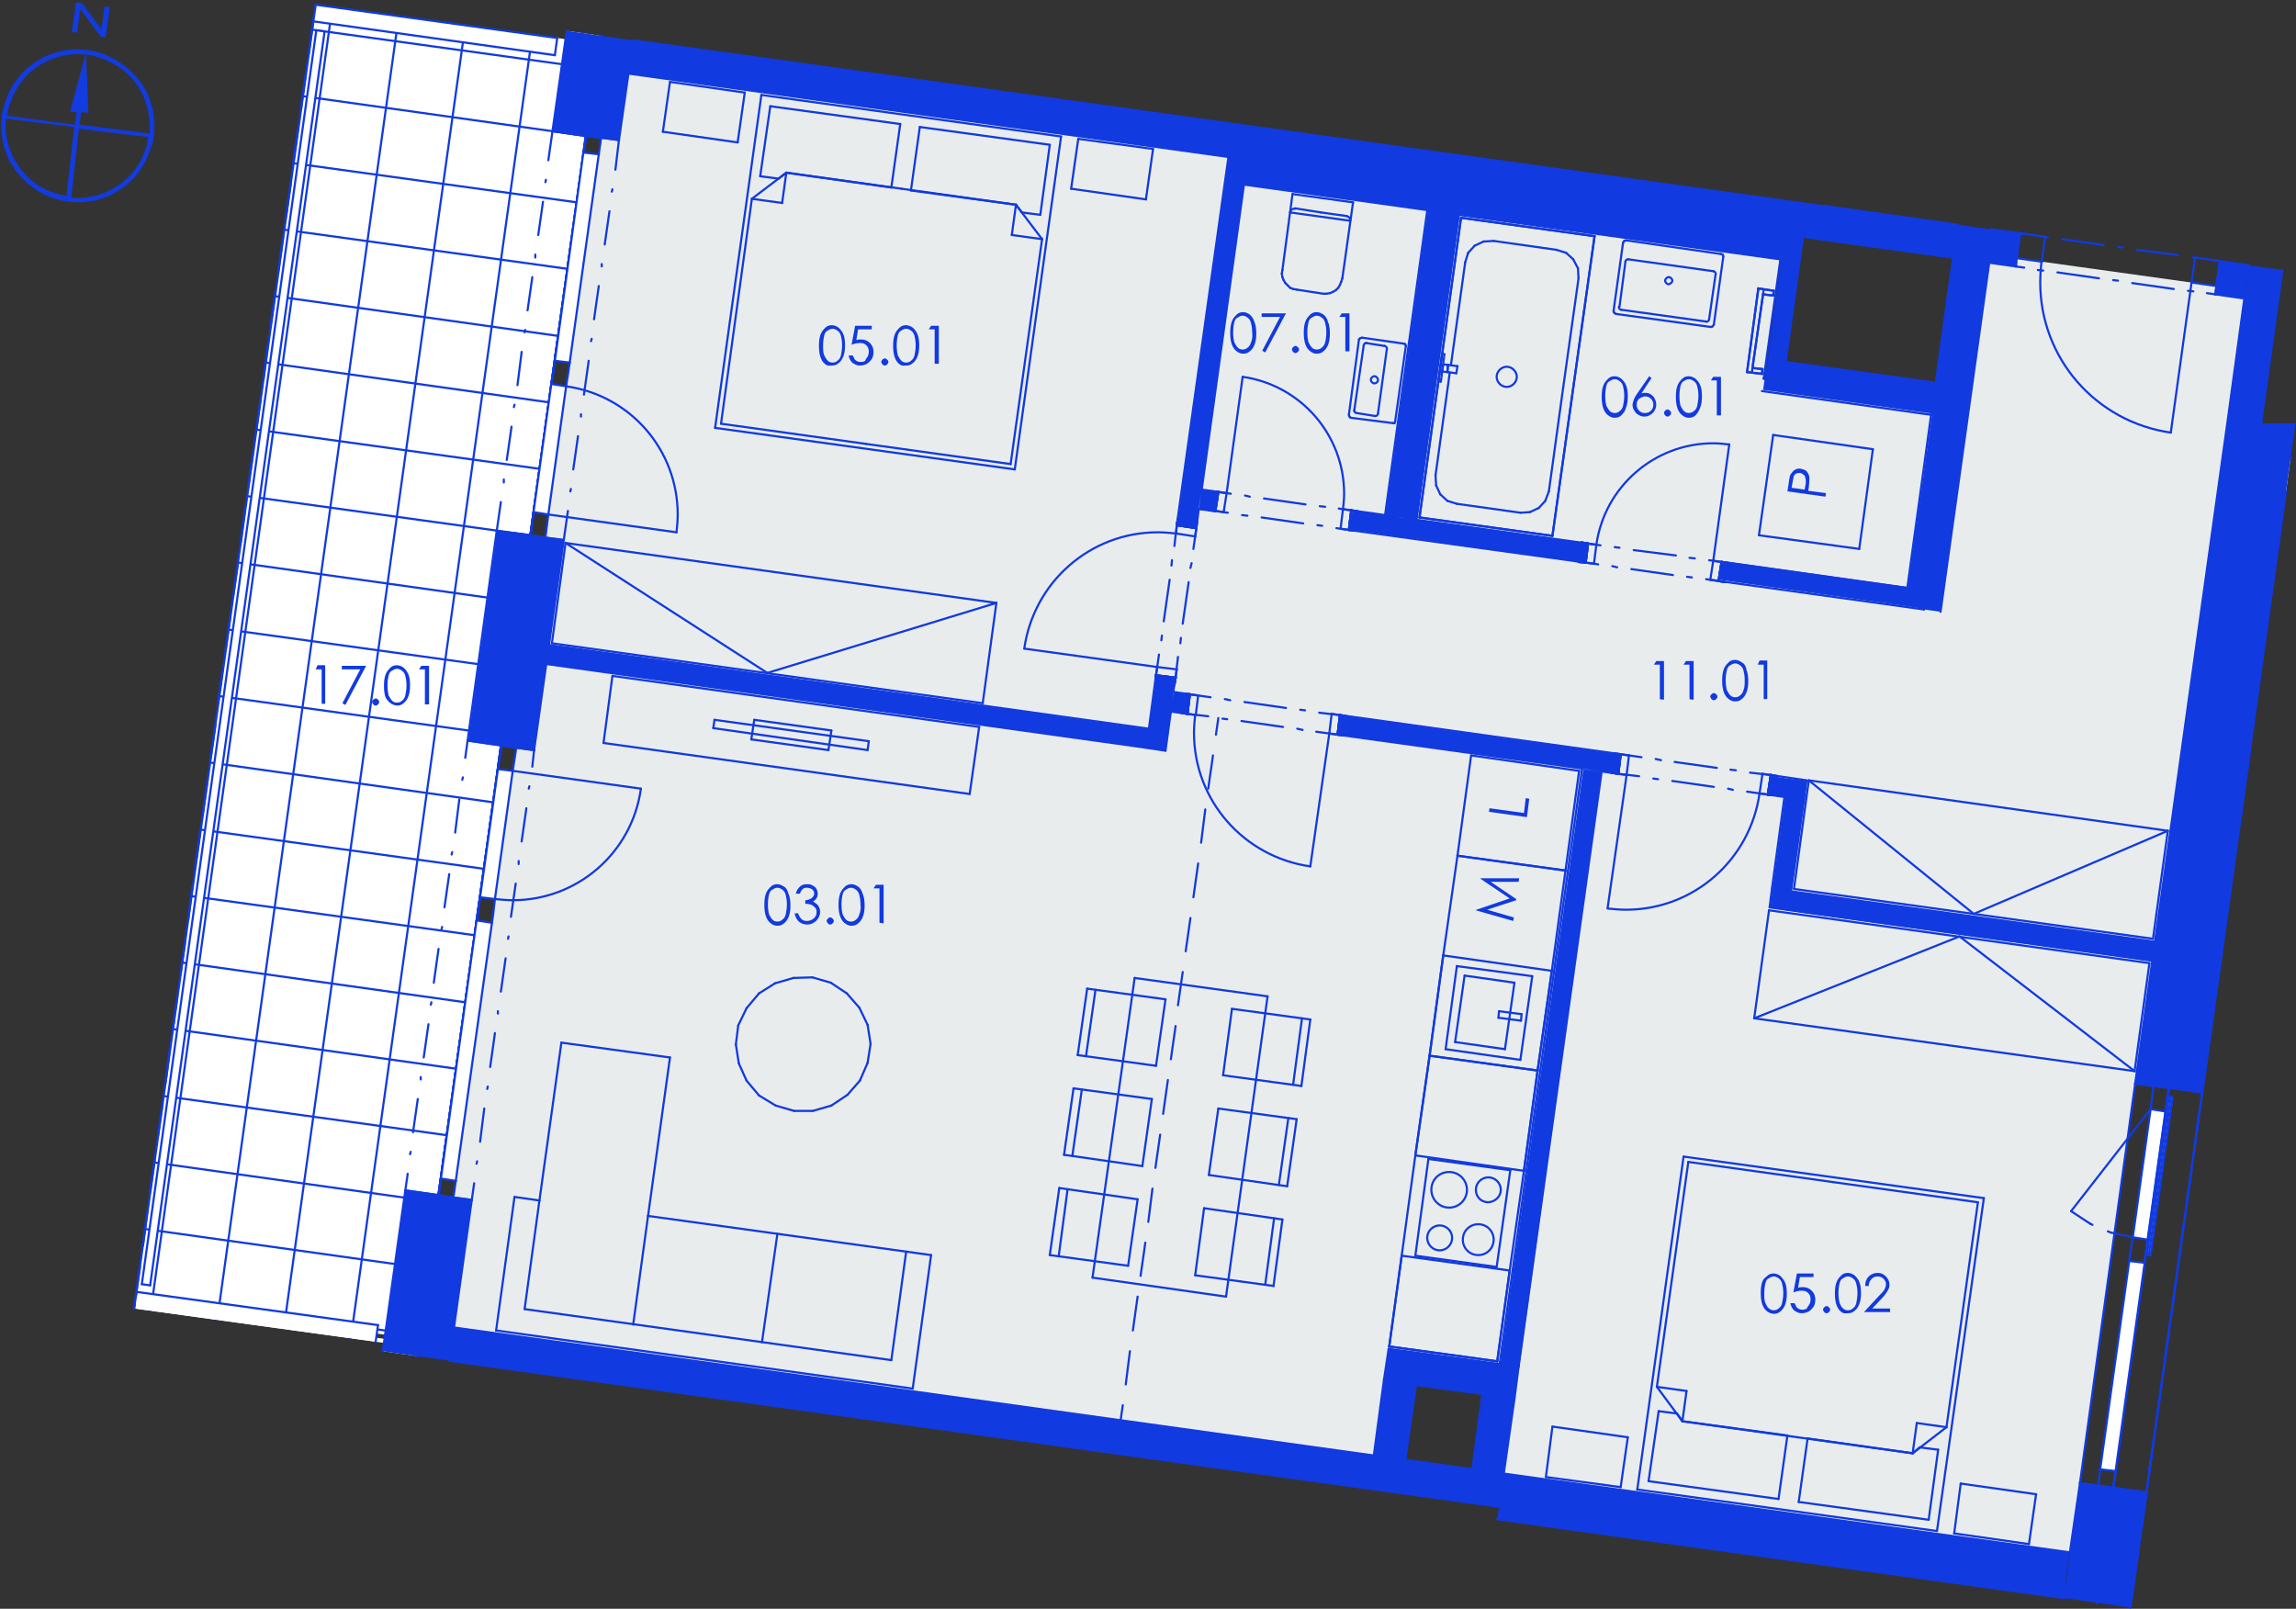 <?xml version="1.0" encoding="utf-8"?>
<!-- Generator: Adobe Illustrator 28.0.0, SVG Export Plug-In . SVG Version: 6.00 Build 0)  -->
<svg version="1.1" id="Layer_1" xmlns="http://www.w3.org/2000/svg" xmlns:xlink="http://www.w3.org/1999/xlink" x="0px" y="0px"
	 viewBox="0 0 386.9 271.1" style="enable-background:new 0 0 386.9 271.1;" xml:space="preserve">
<rect x="0" y="0" width="386.9" height="271.1" fill="#333333" stroke="none"/>
<style type="text/css">
	.st0{fill-rule:evenodd;clip-rule:evenodd;fill:#FFFFFF;}
	.st1{fill-rule:evenodd;clip-rule:evenodd;fill:#E9ECED;}
	.st2{opacity:0.753;fill-rule:evenodd;clip-rule:evenodd;fill:#259B64;enable-background:new    ;}
	.st3{fill:none;stroke:#113AE0;stroke-width:0.36;stroke-linecap:round;stroke-linejoin:round;stroke-miterlimit:10;}
	.st4{fill-rule:evenodd;clip-rule:evenodd;fill:#113AE0;}
	.st5{fill:#123BE0;}
</style>
<g>
	<polyline class="st0" points="92.1,111.9 196.4,126.5 197.3,119.9 266.6,129.5 252.7,229.9 234,227.3 231.5,245.3 76.5,223.7 
		79.5,202.2 76.4,201.8 87,126 90,126.4 92.1,111.9 	"/>
	<polyline class="st0" points="238.7,87.6 245.8,36.2 300,43.7 296.9,65.9 325.4,69.9 321.4,99.1 238.7,87.6 	"/>
	<polyline class="st0" points="209.6,31.1 240.5,35.4 233.4,86.8 202.5,82.5 209.6,31.1 	"/>
	<polyline class="st0" points="105.9,12.4 207,26.5 193.6,122.8 92.5,108.7 95,91 91.9,90.6 101.3,23.2 104.3,23.6 105.9,12.4 	"/>
	<polyline class="st0" points="269.9,130 300.7,134.3 298.2,152.9 362.7,161.9 348.8,261.6 253.4,248.3 269.9,130 	"/>
	<polyline class="st0" points="202,85.8 327,103.1 335.2,44.3 378.2,50.3 363.2,158.7 301.8,150.2 304.4,131.5 197.7,116.6 
		202,85.8 	"/>
	<polyline class="st0" points="147.9,239.3 230.7,250.9 147.9,239.3 	"/>
	<polyline class="st0" points="347.8,269.3 252.3,256 347.8,269.3 	"/>
	<polyline class="st0" points="95.3,6.6 56,1.2 95.3,6.6 	"/>
	<polyline class="st0" points="94.9,9.5 65.1,223.5 25.8,218.1 55.6,4 94.9,9.5 	"/>
	<polyline class="st1" points="87,126 90,126.4 95,91 91.9,90.6 101.3,23.2 104.3,23.6 105.9,12.4 300.6,39.5 297.2,63.8 329,68.2 
		332.3,43.9 339.7,44.9 339.8,43.5 373.5,48.2 373.3,49.6 378.2,50.3 348.8,261.6 253.4,248.3 255.9,230.3 234,227.3 231.5,245.3 
		76.5,223.7 79.5,202.2 76.4,201.8 87,126 	"/>
	<polyline class="st2" points="230.7,250.9 75.7,229.3 230.7,250.9 	"/>
	<line class="st3" x1="354.1" y1="265.2" x2="353.4" y2="270.1"/>
	<line class="st3" x1="70.1" y1="228.5" x2="70.5" y2="225.7"/>
	<line class="st3" x1="354.1" y1="265.2" x2="353.4" y2="270.1"/>
	<line class="st3" x1="70.1" y1="228.5" x2="70.5" y2="225.7"/>
	<line class="st3" x1="354.1" y1="265.2" x2="353.4" y2="270.1"/>
	<line class="st3" x1="70.1" y1="228.5" x2="70.5" y2="225.7"/>
	<line class="st3" x1="354.1" y1="265.2" x2="353.4" y2="270.1"/>
	<line class="st3" x1="70.1" y1="228.5" x2="70.5" y2="225.7"/>
	<line class="st3" x1="354.1" y1="265.2" x2="353.4" y2="270.1"/>
	<line class="st3" x1="70.1" y1="228.5" x2="70.5" y2="225.7"/>
	<line class="st3" x1="354.1" y1="265.2" x2="353.4" y2="270.1"/>
	<line class="st3" x1="70.1" y1="228.5" x2="70.5" y2="225.7"/>
	<line class="st3" x1="354.1" y1="265.2" x2="353.4" y2="270.1"/>
	<line class="st3" x1="70.1" y1="228.5" x2="70.5" y2="225.7"/>
	<polyline class="st0" points="70.6,225 101.1,6 70.6,225 	"/>
	<line class="st3" x1="100.2" y1="12.2" x2="100.2" y2="12.2"/>
	<line class="st3" x1="99.2" y1="19.2" x2="99.2" y2="19.2"/>
	<line class="st3" x1="98.3" y1="26.2" x2="98.3" y2="26.2"/>
	<line class="st3" x1="97.3" y1="33.2" x2="97.3" y2="33.2"/>
	<line class="st3" x1="96.3" y1="40.2" x2="96.3" y2="40.2"/>
	<line class="st3" x1="95.3" y1="47.2" x2="95.3" y2="47.2"/>
	<line class="st3" x1="94.4" y1="54.3" x2="94.4" y2="54.3"/>
	<line class="st3" x1="93.4" y1="61.3" x2="93.4" y2="61.3"/>
	<line class="st3" x1="92.4" y1="68.3" x2="92.4" y2="68.3"/>
	<line class="st3" x1="91.4" y1="75.3" x2="91.4" y2="75.3"/>
	<line class="st3" x1="90.5" y1="82.3" x2="90.5" y2="82.3"/>
	<line class="st3" x1="89.5" y1="89.4" x2="89.5" y2="89.4"/>
	<line class="st3" x1="88.5" y1="96.4" x2="88.5" y2="96.4"/>
	<line class="st3" x1="87.5" y1="103.4" x2="87.5" y2="103.4"/>
	<line class="st3" x1="86.5" y1="110.4" x2="86.5" y2="110.4"/>
	<line class="st3" x1="85.6" y1="117.4" x2="85.6" y2="117.4"/>
	<line class="st3" x1="84.6" y1="124.5" x2="84.6" y2="124.5"/>
	<line class="st3" x1="83.6" y1="131.5" x2="83.6" y2="131.5"/>
	<line class="st3" x1="82.6" y1="138.5" x2="82.6" y2="138.5"/>
	<line class="st3" x1="81.7" y1="145.5" x2="81.7" y2="145.5"/>
	<line class="st3" x1="80.7" y1="152.5" x2="80.7" y2="152.5"/>
	<line class="st3" x1="79.7" y1="159.5" x2="79.7" y2="159.5"/>
	<line class="st3" x1="78.7" y1="166.6" x2="78.7" y2="166.6"/>
	<line class="st3" x1="77.8" y1="173.6" x2="77.8" y2="173.6"/>
	<line class="st3" x1="76.8" y1="180.6" x2="76.8" y2="180.6"/>
	<line class="st3" x1="75.8" y1="187.6" x2="75.8" y2="187.6"/>
	<line class="st3" x1="74.8" y1="194.6" x2="74.8" y2="194.6"/>
	<line class="st3" x1="73.8" y1="201.7" x2="73.8" y2="201.7"/>
	<line class="st3" x1="72.9" y1="208.7" x2="72.9" y2="208.7"/>
	<line class="st3" x1="71.9" y1="215.7" x2="71.9" y2="215.7"/>
	<line class="st3" x1="70.9" y1="222.7" x2="70.9" y2="222.7"/>
	<line class="st3" x1="70.6" y1="225" x2="70.6" y2="225"/>
	<line class="st3" x1="70.6" y1="225" x2="70.6" y2="225"/>
	<line class="st3" x1="71.2" y1="220.8" x2="71.2" y2="220.8"/>
	<line class="st3" x1="72.2" y1="213.8" x2="72.2" y2="213.8"/>
	<line class="st3" x1="73.1" y1="206.8" x2="73.1" y2="206.8"/>
	<line class="st3" x1="74.1" y1="199.7" x2="74.1" y2="199.7"/>
	<line class="st3" x1="75.1" y1="192.7" x2="75.1" y2="192.7"/>
	<line class="st3" x1="76.1" y1="185.7" x2="76.1" y2="185.7"/>
	<line class="st3" x1="77" y1="178.7" x2="77" y2="178.7"/>
	<line class="st3" x1="78" y1="171.7" x2="78" y2="171.7"/>
	<line class="st3" x1="79" y1="164.6" x2="79" y2="164.6"/>
	<line class="st3" x1="80" y1="157.6" x2="80" y2="157.6"/>
	<line class="st3" x1="81" y1="150.6" x2="81" y2="150.6"/>
	<line class="st3" x1="81.9" y1="143.6" x2="81.9" y2="143.6"/>
	<line class="st3" x1="82.9" y1="136.6" x2="82.9" y2="136.6"/>
	<line class="st3" x1="83.9" y1="129.6" x2="83.9" y2="129.6"/>
	<line class="st3" x1="84.9" y1="122.5" x2="84.9" y2="122.5"/>
	<line class="st3" x1="85.8" y1="115.5" x2="85.8" y2="115.5"/>
	<line class="st3" x1="86.8" y1="108.5" x2="86.8" y2="108.5"/>
	<line class="st3" x1="87.8" y1="101.5" x2="87.8" y2="101.5"/>
	<line class="st3" x1="88.8" y1="94.5" x2="88.8" y2="94.5"/>
	<line class="st3" x1="89.7" y1="87.4" x2="89.7" y2="87.4"/>
	<line class="st3" x1="90.7" y1="80.4" x2="90.7" y2="80.4"/>
	<line class="st3" x1="91.7" y1="73.4" x2="91.7" y2="73.4"/>
	<line class="st3" x1="92.7" y1="66.4" x2="92.7" y2="66.4"/>
	<line class="st3" x1="93.7" y1="59.4" x2="93.7" y2="59.4"/>
	<line class="st3" x1="94.6" y1="52.3" x2="94.6" y2="52.3"/>
	<line class="st3" x1="95.6" y1="45.3" x2="95.6" y2="45.3"/>
	<line class="st3" x1="96.6" y1="38.3" x2="96.6" y2="38.3"/>
	<line class="st3" x1="97.6" y1="31.3" x2="97.6" y2="31.3"/>
	<line class="st3" x1="98.5" y1="24.3" x2="98.5" y2="24.3"/>
	<line class="st3" x1="99.5" y1="17.3" x2="99.5" y2="17.3"/>
	<line class="st3" x1="100.5" y1="10.2" x2="100.5" y2="10.2"/>
	<line class="st3" x1="101.1" y1="6" x2="101.1" y2="6"/>
	<line class="st3" x1="101.1" y1="6" x2="101.1" y2="6"/>
	<line class="st3" x1="98.3" y1="5.6" x2="98.3" y2="5.6"/>
	<polyline class="st0" points="379.3,125.3 373.7,125.3 380.2,77.2 386,77.2 379.3,125.3 	"/>
	<g>
		<line class="st3" x1="374.1" y1="122.5" x2="379.7" y2="122.5"/>
		<line class="st3" x1="375.6" y1="111.2" x2="381.2" y2="111.2"/>
		<line class="st3" x1="377.1" y1="99.8" x2="382.8" y2="99.8"/>
		<line class="st3" x1="378.7" y1="88.5" x2="384.4" y2="88.5"/>
		<line class="st3" x1="380.2" y1="77.2" x2="386" y2="77.2"/>
		<line class="st3" x1="380.9" y1="113.2" x2="380.9" y2="77.2"/>
	</g>
	<line class="st3" x1="380.2" y1="77.2" x2="380.2" y2="77.2"/>
	<line class="st3" x1="380.6" y1="77.2" x2="380.6" y2="77.2"/>
	<line class="st3" x1="377.3" y1="125.3" x2="377.3" y2="125.3"/>
	<line class="st3" x1="373.7" y1="125.3" x2="373.7" y2="125.3"/>
	<line class="st3" x1="373.7" y1="125.3" x2="373.7" y2="125.3"/>
	<line class="st3" x1="374.1" y1="122.3" x2="374.1" y2="122.3"/>
	<line class="st3" x1="375" y1="115.3" x2="375" y2="115.3"/>
	<line class="st3" x1="376" y1="108.3" x2="376" y2="108.3"/>
	<line class="st3" x1="377" y1="101.3" x2="377" y2="101.3"/>
	<line class="st3" x1="377.9" y1="94.2" x2="377.9" y2="94.2"/>
	<line class="st3" x1="378.9" y1="87.2" x2="378.9" y2="87.2"/>
	<line class="st3" x1="379.8" y1="80.2" x2="379.8" y2="80.2"/>
	<line class="st3" x1="380.2" y1="77.2" x2="380.2" y2="77.2"/>
	<polyline class="st0" points="64.7,226.3 22.6,220.5 22.7,219.8 70.4,226.4 70.1,228.5 64.5,227.7 64.7,226.3 	"/>
	<g>
		<line class="st3" x1="70.1" y1="228.5" x2="70.4" y2="226.4"/>
		<line class="st3" x1="59.1" y1="225.6" x2="59.2" y2="224.9"/>
		<line class="st3" x1="47.8" y1="224" x2="47.9" y2="223.3"/>
		<line class="st3" x1="36.6" y1="222.4" x2="36.7" y2="221.7"/>
		<line class="st3" x1="25.4" y1="220.9" x2="25.5" y2="220.2"/>
	</g>
	<line class="st3" x1="70.4" y1="226.4" x2="70.4" y2="226.4"/>
	<line class="st3" x1="22.7" y1="219.8" x2="22.7" y2="219.8"/>
	<line class="st3" x1="22.7" y1="219.8" x2="22.7" y2="219.8"/>
	<line class="st3" x1="25.5" y1="220.2" x2="25.5" y2="220.2"/>
	<line class="st3" x1="32.5" y1="221.1" x2="32.5" y2="221.1"/>
	<line class="st3" x1="39.5" y1="222.1" x2="39.5" y2="222.1"/>
	<line class="st3" x1="46.5" y1="223.1" x2="46.5" y2="223.1"/>
	<line class="st3" x1="53.6" y1="224.1" x2="53.6" y2="224.1"/>
	<line class="st3" x1="60.6" y1="225" x2="60.6" y2="225"/>
	<line class="st3" x1="67.6" y1="226" x2="67.6" y2="226"/>
	<line class="st3" x1="70.4" y1="226.4" x2="70.4" y2="226.4"/>
	<polyline class="st0" points="22.8,219.1 53.2,0.8 95.3,6.6 95.5,5.2 101.1,6 70.5,225.7 22.8,219.1 	"/>
	<g>
		<line class="st3" x1="22.9" y1="218.4" x2="70.6" y2="225"/>
		<line class="st3" x1="24.4" y1="207.1" x2="72.2" y2="213.8"/>
		<line class="st3" x1="26" y1="195.9" x2="73.7" y2="202.6"/>
		<line class="st3" x1="27.6" y1="184.7" x2="75.3" y2="191.3"/>
		<line class="st3" x1="29.1" y1="173.4" x2="76.9" y2="180.1"/>
		<line class="st3" x1="30.7" y1="162.2" x2="78.4" y2="168.9"/>
		<line class="st3" x1="32.2" y1="151" x2="80" y2="157.6"/>
		<line class="st3" x1="33.8" y1="139.8" x2="81.5" y2="146.4"/>
		<line class="st3" x1="35.4" y1="128.5" x2="83.1" y2="135.2"/>
		<line class="st3" x1="36.9" y1="117.3" x2="84.7" y2="123.9"/>
		<line class="st3" x1="38.5" y1="106.1" x2="86.2" y2="112.7"/>
		<line class="st3" x1="40.1" y1="94.8" x2="87.8" y2="101.5"/>
		<line class="st3" x1="41.6" y1="83.6" x2="89.4" y2="90.2"/>
		<line class="st3" x1="43.2" y1="72.4" x2="90.9" y2="79"/>
		<line class="st3" x1="44.8" y1="61.1" x2="92.5" y2="67.8"/>
		<line class="st3" x1="46.3" y1="49.9" x2="94" y2="56.6"/>
		<line class="st3" x1="47.9" y1="38.7" x2="95.6" y2="45.3"/>
		<line class="st3" x1="49.4" y1="27.5" x2="97.2" y2="34.1"/>
		<line class="st3" x1="51" y1="16.2" x2="98.7" y2="22.9"/>
		<line class="st3" x1="52.6" y1="5" x2="100.3" y2="11.6"/>
		<line class="st3" x1="70.5" y1="225.7" x2="101.1" y2="6"/>
		<line class="st3" x1="59.3" y1="224.2" x2="89.7" y2="5.9"/>
		<line class="st3" x1="48" y1="222.6" x2="78.4" y2="4.3"/>
		<line class="st3" x1="36.8" y1="221" x2="67.2" y2="2.7"/>
		<line class="st3" x1="25.6" y1="219.5" x2="56" y2="1.2"/>
	</g>
	<line class="st3" x1="101.1" y1="6" x2="101.1" y2="6"/>
	<line class="st3" x1="100.4" y1="10.6" x2="100.4" y2="10.6"/>
	<line class="st3" x1="99.5" y1="17.6" x2="99.5" y2="17.6"/>
	<line class="st3" x1="98.5" y1="24.6" x2="98.5" y2="24.6"/>
	<line class="st3" x1="97.5" y1="31.6" x2="97.5" y2="31.6"/>
	<line class="st3" x1="96.5" y1="38.7" x2="96.5" y2="38.7"/>
	<line class="st3" x1="95.6" y1="45.7" x2="95.6" y2="45.7"/>
	<line class="st3" x1="94.6" y1="52.7" x2="94.6" y2="52.7"/>
	<line class="st3" x1="93.6" y1="59.7" x2="93.6" y2="59.7"/>
	<line class="st3" x1="92.6" y1="66.7" x2="92.6" y2="66.7"/>
	<line class="st3" x1="91.7" y1="73.8" x2="91.7" y2="73.8"/>
	<line class="st3" x1="90.7" y1="80.8" x2="90.7" y2="80.8"/>
	<line class="st3" x1="89.7" y1="87.8" x2="89.7" y2="87.8"/>
	<line class="st3" x1="88.7" y1="94.8" x2="88.7" y2="94.8"/>
	<line class="st3" x1="87.7" y1="101.8" x2="87.7" y2="101.8"/>
	<line class="st3" x1="86.8" y1="108.8" x2="86.8" y2="108.8"/>
	<line class="st3" x1="85.8" y1="115.9" x2="85.8" y2="115.9"/>
	<line class="st3" x1="84.8" y1="122.9" x2="84.8" y2="122.9"/>
	<line class="st3" x1="83.8" y1="129.9" x2="83.8" y2="129.9"/>
	<line class="st3" x1="82.9" y1="136.9" x2="82.9" y2="136.9"/>
	<line class="st3" x1="81.9" y1="143.9" x2="81.9" y2="143.9"/>
	<line class="st3" x1="80.9" y1="151" x2="80.9" y2="151"/>
	<line class="st3" x1="79.9" y1="158" x2="79.9" y2="158"/>
	<line class="st3" x1="79" y1="165" x2="79" y2="165"/>
	<line class="st3" x1="78" y1="172" x2="78" y2="172"/>
	<line class="st3" x1="77" y1="179" x2="77" y2="179"/>
	<line class="st3" x1="76" y1="186.1" x2="76" y2="186.1"/>
	<line class="st3" x1="75" y1="193.1" x2="75" y2="193.1"/>
	<line class="st3" x1="74.1" y1="200.1" x2="74.1" y2="200.1"/>
	<line class="st3" x1="73.1" y1="207.1" x2="73.1" y2="207.1"/>
	<line class="st3" x1="72.1" y1="214.1" x2="72.1" y2="214.1"/>
	<line class="st3" x1="71.1" y1="221.2" x2="71.1" y2="221.2"/>
	<line class="st3" x1="70.5" y1="225.7" x2="70.5" y2="225.7"/>
	<line class="st3" x1="70.5" y1="225.7" x2="70.5" y2="225.7"/>
	<line class="st3" x1="67.7" y1="225.3" x2="67.7" y2="225.3"/>
	<line class="st3" x1="60.7" y1="224.3" x2="60.7" y2="224.3"/>
	<line class="st3" x1="53.7" y1="223.4" x2="53.7" y2="223.4"/>
	<line class="st3" x1="46.6" y1="222.4" x2="46.6" y2="222.4"/>
	<line class="st3" x1="39.6" y1="221.4" x2="39.6" y2="221.4"/>
	<line class="st3" x1="32.6" y1="220.4" x2="32.6" y2="220.4"/>
	<line class="st3" x1="25.6" y1="219.5" x2="25.6" y2="219.5"/>
	<line class="st3" x1="22.8" y1="219.1" x2="22.8" y2="219.1"/>
	<line class="st3" x1="22.8" y1="219.1" x2="22.8" y2="219.1"/>
	<line class="st3" x1="23.4" y1="214.5" x2="23.4" y2="214.5"/>
	<line class="st3" x1="24.4" y1="207.5" x2="24.4" y2="207.5"/>
	<line class="st3" x1="25.4" y1="200.5" x2="25.4" y2="200.5"/>
	<line class="st3" x1="26.3" y1="193.5" x2="26.3" y2="193.5"/>
	<line class="st3" x1="27.3" y1="186.4" x2="27.3" y2="186.4"/>
	<line class="st3" x1="28.3" y1="179.4" x2="28.3" y2="179.4"/>
	<line class="st3" x1="29.3" y1="172.4" x2="29.3" y2="172.4"/>
	<line class="st3" x1="30.2" y1="165.4" x2="30.2" y2="165.4"/>
	<line class="st3" x1="31.2" y1="158.4" x2="31.2" y2="158.4"/>
	<line class="st3" x1="32.2" y1="151.3" x2="32.2" y2="151.3"/>
	<line class="st3" x1="33.2" y1="144.3" x2="33.2" y2="144.3"/>
	<line class="st3" x1="34.2" y1="137.3" x2="34.2" y2="137.3"/>
	<line class="st3" x1="35.1" y1="130.3" x2="35.1" y2="130.3"/>
	<line class="st3" x1="36.1" y1="123.3" x2="36.1" y2="123.3"/>
	<line class="st3" x1="37.1" y1="116.2" x2="37.1" y2="116.2"/>
	<line class="st3" x1="38.1" y1="109.2" x2="38.1" y2="109.2"/>
	<line class="st3" x1="39" y1="102.2" x2="39" y2="102.2"/>
	<line class="st3" x1="40" y1="95.2" x2="40" y2="95.2"/>
	<line class="st3" x1="41" y1="88.2" x2="41" y2="88.2"/>
	<line class="st3" x1="42" y1="81.1" x2="42" y2="81.1"/>
	<line class="st3" x1="42.9" y1="74.1" x2="42.9" y2="74.1"/>
	<line class="st3" x1="43.9" y1="67.1" x2="43.9" y2="67.1"/>
	<line class="st3" x1="44.9" y1="60.1" x2="44.9" y2="60.1"/>
	<line class="st3" x1="45.9" y1="53.1" x2="45.9" y2="53.1"/>
	<line class="st3" x1="46.9" y1="46.1" x2="46.9" y2="46.1"/>
	<line class="st3" x1="47.8" y1="39" x2="47.8" y2="39"/>
	<line class="st3" x1="48.8" y1="32" x2="48.8" y2="32"/>
	<line class="st3" x1="49.8" y1="25" x2="49.8" y2="25"/>
	<line class="st3" x1="50.8" y1="18" x2="50.8" y2="18"/>
	<line class="st3" x1="51.7" y1="11" x2="51.7" y2="11"/>
	<line class="st3" x1="52.7" y1="3.9" x2="52.7" y2="3.9"/>
	<line class="st3" x1="98.3" y1="5.6" x2="98.3" y2="5.6"/>
	<line class="st3" x1="101.1" y1="6" x2="101.1" y2="6"/>
	<line class="st3" x1="70.5" y1="225.7" x2="101.1" y2="6"/>
	<line class="st3" x1="386" y1="77.2" x2="380.2" y2="77.2"/>
	<line class="st3" x1="380.2" y1="77.2" x2="354.1" y2="265.2"/>
	<line class="st3" x1="70.5" y1="225.7" x2="101.1" y2="6"/>
	<line class="st3" x1="386" y1="77.2" x2="380.2" y2="77.2"/>
	<line class="st3" x1="380.2" y1="77.2" x2="354.1" y2="265.2"/>
	<line class="st3" x1="70.5" y1="225.7" x2="101.1" y2="6"/>
	<line class="st3" x1="386" y1="77.2" x2="380.2" y2="77.2"/>
	<line class="st3" x1="380.2" y1="77.2" x2="354.1" y2="265.2"/>
	<line class="st3" x1="381" y1="71.5" x2="384.6" y2="45.5"/>
	<line class="st3" x1="378.2" y1="50.3" x2="375.3" y2="71.5"/>
	<line class="st3" x1="386" y1="77.2" x2="380.2" y2="77.2"/>
	<line class="st3" x1="365.5" y1="183.3" x2="380.2" y2="77.2"/>
	<line class="st3" x1="353.4" y1="270.1" x2="356.1" y2="250.7"/>
	<line class="st3" x1="353.6" y1="250.4" x2="350.5" y2="249.9"/>
	<line class="st3" x1="361.7" y1="251.5" x2="356.1" y2="250.7"/>
	<line class="st3" x1="356.1" y1="250.7" x2="353.6" y2="250.4"/>
	<line class="st3" x1="362.9" y1="183" x2="359.8" y2="182.6"/>
	<line class="st3" x1="371.1" y1="184.1" x2="365.5" y2="183.3"/>
	<line class="st3" x1="365.5" y1="183.3" x2="362.9" y2="183"/>
	<line class="st3" x1="375.3" y1="71.5" x2="359.8" y2="182.6"/>
	<line class="st3" x1="350.5" y1="249.9" x2="348.8" y2="261.6"/>
	<line class="st3" x1="348.1" y1="267.2" x2="347.8" y2="269.3"/>
	<line class="st3" x1="359.2" y1="269.2" x2="361.7" y2="251.5"/>
	<line class="st3" x1="371.1" y1="184.1" x2="385.2" y2="82.8"/>
	<line class="st3" x1="371.1" y1="184.1" x2="361.7" y2="251.5"/>
	<line class="st3" x1="359.8" y1="182.6" x2="350.5" y2="249.9"/>
	<polyline class="st0" points="362.4,186.9 364.9,187.3 361.9,208.9 359.4,208.5 362.4,186.9 	"/>
	<polyline class="st0" points="358.8,212.5 361.4,212.8 356.5,247.9 353.9,247.6 358.8,212.5 	"/>
	<line class="st3" x1="362.9" y1="183" x2="362.4" y2="186.9"/>
	<line class="st3" x1="362.4" y1="186.9" x2="364.9" y2="187.3"/>
	<line class="st3" x1="364.9" y1="187.3" x2="365.5" y2="183.3"/>
	<line class="st3" x1="361.6" y1="211.4" x2="361.9" y2="208.9"/>
	<line class="st3" x1="361.9" y1="208.9" x2="359.4" y2="208.5"/>
	<line class="st3" x1="359.4" y1="208.5" x2="359" y2="211.1"/>
	<line class="st3" x1="362.4" y1="186.9" x2="359.4" y2="208.5"/>
	<line class="st3" x1="361.9" y1="208.9" x2="364.9" y2="187.3"/>
	<line class="st3" x1="362.4" y1="186.9" x2="349" y2="204.1"/>
	<line class="st3" x1="359" y1="211.1" x2="358.8" y2="212.5"/>
	<line class="st3" x1="358.8" y1="212.5" x2="361.4" y2="212.8"/>
	<line class="st3" x1="361.4" y1="212.8" x2="361.6" y2="211.4"/>
	<line class="st3" x1="356.1" y1="250.7" x2="356.5" y2="247.9"/>
	<line class="st3" x1="356.5" y1="247.9" x2="353.9" y2="247.6"/>
	<line class="st3" x1="353.9" y1="247.6" x2="353.6" y2="250.4"/>
	<line class="st3" x1="358.8" y1="212.5" x2="353.9" y2="247.6"/>
	<line class="st3" x1="356.5" y1="247.9" x2="361.4" y2="212.8"/>
	<line class="st3" x1="359.4" y1="208.5" x2="355.7" y2="207.7"/>
	<line class="st3" x1="355.7" y1="207.7" x2="355.2" y2="207.5"/>
	<line class="st3" x1="352.6" y1="206.4" x2="352.2" y2="206.2"/>
	<line class="st3" x1="352.2" y1="206.2" x2="349" y2="204.1"/>
	<line class="st3" x1="365.5" y1="183.3" x2="362.9" y2="183"/>
	<line class="st3" x1="365.5" y1="183.3" x2="362.9" y2="183"/>
	<line class="st3" x1="371.1" y1="184.1" x2="365.5" y2="183.3"/>
	<line class="st3" x1="362.9" y1="183" x2="359.8" y2="182.6"/>
	<line class="st3" x1="356.1" y1="250.7" x2="353.6" y2="250.4"/>
	<line class="st3" x1="356.1" y1="250.7" x2="353.6" y2="250.4"/>
	<line class="st3" x1="361.7" y1="251.5" x2="356.1" y2="250.7"/>
	<line class="st3" x1="353.6" y1="250.4" x2="350.5" y2="249.9"/>
	<line class="st3" x1="70.5" y1="225.7" x2="70.1" y2="228.5"/>
	<line class="st3" x1="64.7" y1="226.3" x2="64.5" y2="227.7"/>
	<line class="st3" x1="64.9" y1="224.9" x2="64.7" y2="226.3"/>
	<line class="st3" x1="386" y1="77.2" x2="380.2" y2="77.2"/>
	<line class="st3" x1="386" y1="77.2" x2="386" y2="77.2"/>
	<line class="st3" x1="385.2" y1="82.8" x2="385.2" y2="82.8"/>
	<line class="st3" x1="386.7" y1="71.5" x2="381" y2="71.5"/>
	<line class="st3" x1="22.6" y1="220.5" x2="53.2" y2="0.8"/>
	<polyline class="st0" points="378.5,131 379.3,125.3 379.3,125.3 378.5,131 	"/>
	<polyline class="st0" points="379.3,125.3 379.3,125.3 379.3,125.3 379.3,125.3 	"/>
	<line class="st3" x1="379.3" y1="125.3" x2="378.5" y2="131"/>
	<line class="st3" x1="379.3" y1="125.3" x2="379.3" y2="125.3"/>
	<polyline class="st0" points="359,270.9 359,270.9 378.5,131 360.1,263.2 359,270.9 	"/>
	<line class="st3" x1="378.5" y1="131" x2="359" y2="270.9"/>
	<line class="st3" x1="348.8" y1="261.6" x2="76.5" y2="223.7"/>
	<line class="st3" x1="75.7" y1="229.3" x2="348.1" y2="267.2"/>
	<line class="st3" x1="89.4" y1="90.2" x2="84.4" y2="125.6"/>
	<line class="st3" x1="73.9" y1="201.4" x2="70.5" y2="225.7"/>
	<line class="st3" x1="101.1" y1="6" x2="98.7" y2="22.9"/>
	<line class="st3" x1="101.3" y1="23.2" x2="104.3" y2="23.6"/>
	<line class="st3" x1="93.1" y1="22.1" x2="98.7" y2="22.9"/>
	<line class="st3" x1="98.7" y1="22.9" x2="101.3" y2="23.2"/>
	<line class="st3" x1="91.9" y1="90.6" x2="95" y2="91"/>
	<line class="st3" x1="83.7" y1="89.5" x2="89.4" y2="90.2"/>
	<line class="st3" x1="89.4" y1="90.2" x2="91.9" y2="90.6"/>
	<line class="st3" x1="76.4" y1="201.8" x2="79.5" y2="202.2"/>
	<line class="st3" x1="68.3" y1="200.6" x2="73.9" y2="201.4"/>
	<line class="st3" x1="73.9" y1="201.4" x2="76.4" y2="201.8"/>
	<line class="st3" x1="87" y1="126" x2="90" y2="126.4"/>
	<line class="st3" x1="78.8" y1="124.8" x2="84.4" y2="125.6"/>
	<line class="st3" x1="84.4" y1="125.6" x2="87" y2="126"/>
	<line class="st3" x1="95.3" y1="6.6" x2="93.1" y2="22.1"/>
	<line class="st3" x1="95.5" y1="5.2" x2="95.3" y2="6.6"/>
	<line class="st3" x1="83.7" y1="89.5" x2="78.8" y2="124.8"/>
	<line class="st3" x1="68.3" y1="200.6" x2="64.9" y2="224.9"/>
	<line class="st3" x1="76.5" y1="223.7" x2="79.5" y2="202.2"/>
	<line class="st3" x1="90" y1="126.4" x2="95" y2="91"/>
	<line class="st3" x1="104.3" y1="23.6" x2="105.9" y2="12.4"/>
	<line class="st3" x1="83.7" y1="89.5" x2="84.4" y2="84.6"/>
	<line class="st3" x1="84.9" y1="81.3" x2="84.9" y2="80.8"/>
	<line class="st3" x1="85.4" y1="77.5" x2="86.2" y2="71.9"/>
	<line class="st3" x1="86.6" y1="68.6" x2="86.7" y2="68.2"/>
	<line class="st3" x1="87.2" y1="64.9" x2="87.9" y2="59.3"/>
	<line class="st3" x1="88.4" y1="56" x2="88.5" y2="55.6"/>
	<line class="st3" x1="88.9" y1="52.3" x2="89.7" y2="46.7"/>
	<line class="st3" x1="90.2" y1="43.4" x2="90.2" y2="42.9"/>
	<line class="st3" x1="90.7" y1="39.6" x2="91.5" y2="34"/>
	<line class="st3" x1="91.9" y1="30.7" x2="92" y2="30.3"/>
	<line class="st3" x1="92.4" y1="27" x2="93.1" y2="22.1"/>
	<line class="st3" x1="95" y1="91" x2="95.7" y2="86.1"/>
	<line class="st3" x1="96.1" y1="82.8" x2="96.2" y2="82.4"/>
	<line class="st3" x1="96.6" y1="79.1" x2="97.4" y2="73.5"/>
	<line class="st3" x1="97.9" y1="70.2" x2="97.9" y2="69.8"/>
	<line class="st3" x1="98.4" y1="66.5" x2="99.2" y2="60.8"/>
	<line class="st3" x1="99.6" y1="57.5" x2="99.7" y2="57.1"/>
	<line class="st3" x1="100.1" y1="53.8" x2="100.9" y2="48.2"/>
	<line class="st3" x1="101.4" y1="44.9" x2="101.4" y2="44.5"/>
	<line class="st3" x1="101.9" y1="41.2" x2="102.7" y2="35.6"/>
	<line class="st3" x1="103.1" y1="32.3" x2="103.2" y2="31.9"/>
	<line class="st3" x1="103.7" y1="28.6" x2="104.3" y2="23.6"/>
	<polyline class="st0" points="92.4,86.7 95.4,65.1 92.9,64.7 89.9,86.3 92.4,86.7 	"/>
	<polyline class="st0" points="96,61.1 100.9,26 98.3,25.7 93.5,60.8 96,61.1 	"/>
	<line class="st3" x1="91.9" y1="90.6" x2="92.4" y2="86.7"/>
	<line class="st3" x1="92.4" y1="86.7" x2="89.9" y2="86.3"/>
	<line class="st3" x1="89.9" y1="86.3" x2="89.4" y2="90.2"/>
	<line class="st3" x1="93.3" y1="62.2" x2="92.9" y2="64.7"/>
	<line class="st3" x1="92.9" y1="64.7" x2="95.4" y2="65.1"/>
	<line class="st3" x1="95.4" y1="65.1" x2="95.8" y2="62.5"/>
	<line class="st3" x1="92.4" y1="86.7" x2="95.4" y2="65.1"/>
	<line class="st3" x1="92.9" y1="64.7" x2="89.9" y2="86.3"/>
	<line class="st3" x1="92.4" y1="86.7" x2="114" y2="89.7"/>
	<line class="st3" x1="95.8" y1="62.5" x2="96" y2="61.1"/>
	<line class="st3" x1="96" y1="61.1" x2="93.5" y2="60.8"/>
	<line class="st3" x1="93.5" y1="60.8" x2="93.3" y2="62.2"/>
	<line class="st3" x1="98.7" y1="22.9" x2="98.3" y2="25.7"/>
	<line class="st3" x1="98.3" y1="25.7" x2="100.9" y2="26"/>
	<line class="st3" x1="100.9" y1="26" x2="101.3" y2="23.2"/>
	<line class="st3" x1="96" y1="61.1" x2="100.9" y2="26"/>
	<line class="st3" x1="98.3" y1="25.7" x2="93.5" y2="60.8"/>
	<g>
		<path class="st3" d="M95.4,65.1c10.8,1.5,18.8,10.7,18.8,21.6c0,1-0.1,2-0.2,3"/>
	</g>
	<line class="st3" x1="89.4" y1="90.2" x2="91.9" y2="90.6"/>
	<line class="st3" x1="89.4" y1="90.2" x2="91.9" y2="90.6"/>
	<line class="st3" x1="83.7" y1="89.5" x2="89.4" y2="90.2"/>
	<line class="st3" x1="91.9" y1="90.6" x2="95" y2="91"/>
	<line class="st3" x1="98.7" y1="22.9" x2="101.3" y2="23.2"/>
	<line class="st3" x1="98.7" y1="22.9" x2="101.3" y2="23.2"/>
	<line class="st3" x1="93.1" y1="22.1" x2="98.7" y2="22.9"/>
	<line class="st3" x1="101.3" y1="23.2" x2="104.3" y2="23.6"/>
	<line class="st3" x1="78.8" y1="124.8" x2="78.4" y2="127.7"/>
	<line class="st3" x1="78" y1="131" x2="77.9" y2="131.4"/>
	<line class="st3" x1="77.4" y1="134.7" x2="76.7" y2="140.3"/>
	<line class="st3" x1="76.2" y1="143.6" x2="76.1" y2="144"/>
	<line class="st3" x1="75.7" y1="147.3" x2="74.9" y2="152.9"/>
	<line class="st3" x1="74.5" y1="156.2" x2="74.4" y2="156.6"/>
	<line class="st3" x1="73.9" y1="159.9" x2="73.1" y2="165.6"/>
	<line class="st3" x1="72.7" y1="168.9" x2="72.6" y2="169.3"/>
	<line class="st3" x1="72.2" y1="172.6" x2="71.4" y2="178.2"/>
	<line class="st3" x1="70.9" y1="181.5" x2="70.9" y2="181.9"/>
	<line class="st3" x1="70.4" y1="185.2" x2="69.6" y2="190.8"/>
	<line class="st3" x1="69.2" y1="194.1" x2="69.1" y2="194.5"/>
	<line class="st3" x1="68.7" y1="197.8" x2="68.3" y2="200.6"/>
	<line class="st3" x1="90" y1="126.4" x2="89.7" y2="129.2"/>
	<line class="st3" x1="89.2" y1="132.5" x2="89.1" y2="132.9"/>
	<line class="st3" x1="88.7" y1="136.2" x2="87.9" y2="141.8"/>
	<line class="st3" x1="87.4" y1="145.1" x2="87.4" y2="145.6"/>
	<line class="st3" x1="86.9" y1="148.9" x2="86.1" y2="154.5"/>
	<line class="st3" x1="85.7" y1="157.8" x2="85.6" y2="158.2"/>
	<line class="st3" x1="85.2" y1="161.5" x2="84.4" y2="167.1"/>
	<line class="st3" x1="83.9" y1="170.4" x2="83.9" y2="170.8"/>
	<line class="st3" x1="83.4" y1="174.1" x2="82.6" y2="179.8"/>
	<line class="st3" x1="82.2" y1="183.1" x2="82.1" y2="183.5"/>
	<line class="st3" x1="81.6" y1="186.8" x2="80.9" y2="192.4"/>
	<line class="st3" x1="80.4" y1="195.7" x2="80.3" y2="196.1"/>
	<line class="st3" x1="79.9" y1="199.4" x2="79.5" y2="202.2"/>
	<polyline class="st0" points="86.4,129.9 83.9,129.6 80.9,151.2 83.4,151.5 86.4,129.9 	"/>
	<polyline class="st0" points="82.9,155.5 80.3,155.1 74.3,198.6 76.8,199 82.9,155.5 	"/>
	<line class="st3" x1="87" y1="126" x2="86.4" y2="129.9"/>
	<line class="st3" x1="86.4" y1="129.9" x2="83.9" y2="129.6"/>
	<line class="st3" x1="83.9" y1="129.6" x2="84.4" y2="125.6"/>
	<line class="st3" x1="80.5" y1="153.7" x2="80.9" y2="151.2"/>
	<line class="st3" x1="80.9" y1="151.2" x2="83.4" y2="151.5"/>
	<line class="st3" x1="83.4" y1="151.5" x2="83.1" y2="154.1"/>
	<line class="st3" x1="86.4" y1="129.9" x2="83.4" y2="151.5"/>
	<line class="st3" x1="80.9" y1="151.2" x2="83.9" y2="129.6"/>
	<line class="st3" x1="86.4" y1="129.9" x2="108" y2="132.9"/>
	<line class="st3" x1="83.1" y1="154.1" x2="82.9" y2="155.5"/>
	<line class="st3" x1="82.9" y1="155.5" x2="80.3" y2="155.1"/>
	<line class="st3" x1="80.3" y1="155.1" x2="80.5" y2="153.7"/>
	<line class="st3" x1="73.9" y1="201.4" x2="74.3" y2="198.6"/>
	<line class="st3" x1="74.3" y1="198.6" x2="76.8" y2="199"/>
	<line class="st3" x1="76.8" y1="199" x2="76.4" y2="201.8"/>
	<line class="st3" x1="82.9" y1="155.5" x2="76.8" y2="199"/>
	<line class="st3" x1="74.3" y1="198.6" x2="80.3" y2="155.1"/>
	<g>
		<path class="st3" d="M108,132.9c-1.5,10.8-10.7,18.8-21.6,18.8c-1,0-2-0.1-3-0.2"/>
	</g>
	<line class="st3" x1="84.4" y1="125.6" x2="87" y2="126"/>
	<line class="st3" x1="84.4" y1="125.6" x2="87" y2="126"/>
	<line class="st3" x1="78.8" y1="124.8" x2="84.4" y2="125.6"/>
	<line class="st3" x1="87" y1="126" x2="90" y2="126.4"/>
	<line class="st3" x1="73.9" y1="201.4" x2="76.4" y2="201.8"/>
	<line class="st3" x1="73.9" y1="201.4" x2="76.4" y2="201.8"/>
	<line class="st3" x1="68.3" y1="200.6" x2="73.9" y2="201.4"/>
	<line class="st3" x1="76.4" y1="201.8" x2="79.5" y2="202.2"/>
	<polyline class="st0" points="93.5,9.3 52.8,3.6 53.2,0.8 93.9,6.4 93.5,9.3 	"/>
	<line class="st3" x1="52.8" y1="3.6" x2="93.5" y2="9.3"/>
	<line class="st3" x1="93.9" y1="6.4" x2="93.5" y2="9.3"/>
	<line class="st3" x1="93.9" y1="6.4" x2="53.2" y2="0.8"/>
	<line class="st3" x1="53.2" y1="0.8" x2="52.8" y2="3.6"/>
	<line class="st3" x1="373.3" y1="49.6" x2="373.5" y2="48.2"/>
	<line class="st3" x1="373.5" y1="48.2" x2="374.1" y2="44"/>
	<line class="st3" x1="339.7" y1="44.9" x2="339.8" y2="43.5"/>
	<line class="st3" x1="339.8" y1="43.5" x2="340.4" y2="39.3"/>
	<line class="st3" x1="105.9" y1="12.4" x2="339.7" y2="44.9"/>
	<line class="st3" x1="373.3" y1="49.6" x2="378.2" y2="50.3"/>
	<line class="st3" x1="379" y1="44.7" x2="374.1" y2="44"/>
	<line class="st3" x1="335.9" y1="38.7" x2="335.5" y2="38.6"/>
	<line class="st3" x1="340.4" y1="39.3" x2="335.9" y2="38.7"/>
	<line class="st3" x1="329.9" y1="37.9" x2="106.7" y2="6.8"/>
	<line class="st3" x1="339.7" y1="44.9" x2="341.1" y2="45.1"/>
	<line class="st3" x1="343.4" y1="45.5" x2="344.3" y2="45.6"/>
	<line class="st3" x1="346.7" y1="45.9" x2="353.7" y2="46.9"/>
	<line class="st3" x1="356.1" y1="47.2" x2="356.9" y2="47.3"/>
	<line class="st3" x1="359.3" y1="47.7" x2="366.3" y2="48.7"/>
	<line class="st3" x1="368.7" y1="49" x2="369.6" y2="49.1"/>
	<line class="st3" x1="371.9" y1="49.4" x2="373.3" y2="49.6"/>
	<line class="st3" x1="340.4" y1="39.3" x2="341.8" y2="39.5"/>
	<line class="st3" x1="344.2" y1="39.9" x2="345.1" y2="40"/>
	<line class="st3" x1="347.5" y1="40.3" x2="354.5" y2="41.3"/>
	<line class="st3" x1="356.9" y1="41.6" x2="357.7" y2="41.7"/>
	<line class="st3" x1="360.1" y1="42.1" x2="367.1" y2="43"/>
	<line class="st3" x1="369.5" y1="43.4" x2="370.3" y2="43.5"/>
	<line class="st3" x1="372.7" y1="43.8" x2="374.1" y2="44"/>
	<g>
		<path class="st3" d="M365.8,72.9c-12.6-1.8-22-12.5-22-25.3c0-1.2,0.1-2.4,0.2-3.5"/>
	</g>
	<line class="st3" x1="340.4" y1="39.3" x2="344.6" y2="39.9"/>
	<line class="st3" x1="344.6" y1="39.9" x2="344.1" y2="44.1"/>
	<line class="st3" x1="344.1" y1="44.1" x2="339.8" y2="43.5"/>
	<line class="st3" x1="339.8" y1="43.5" x2="340.4" y2="39.3"/>
	<line class="st3" x1="373.5" y1="48.2" x2="369.3" y2="47.6"/>
	<line class="st3" x1="369.3" y1="47.6" x2="369.9" y2="43.4"/>
	<line class="st3" x1="369.9" y1="43.4" x2="374.1" y2="44"/>
	<line class="st3" x1="374.1" y1="44" x2="373.5" y2="48.2"/>
	<line class="st3" x1="369.3" y1="47.6" x2="365.8" y2="72.9"/>
	<line class="st3" x1="339.8" y1="43.5" x2="340.4" y2="39.3"/>
	<line class="st3" x1="339.8" y1="43.5" x2="340.4" y2="39.3"/>
	<line class="st3" x1="339.7" y1="44.9" x2="339.8" y2="43.5"/>
	<line class="st3" x1="373.5" y1="48.2" x2="374.1" y2="44"/>
	<line class="st3" x1="373.5" y1="48.2" x2="374.1" y2="44"/>
	<line class="st3" x1="373.3" y1="49.6" x2="373.5" y2="48.2"/>
	<polyline class="st0" points="63.3,226.1 22.6,220.5 23,217.7 63.7,223.3 63.3,226.1 	"/>
	<line class="st3" x1="63.7" y1="223.3" x2="63.3" y2="226.1"/>
	<line class="st3" x1="63.7" y1="223.3" x2="23" y2="217.7"/>
	<line class="st3" x1="23" y1="217.7" x2="22.6" y2="220.5"/>
	<line class="st3" x1="324.2" y1="102.7" x2="324.6" y2="99.5"/>
	<line class="st3" x1="289.6" y1="97.9" x2="290.7" y2="98.1"/>
	<line class="st3" x1="290.1" y1="94.7" x2="291.2" y2="94.9"/>
	<line class="st3" x1="290.1" y1="94.7" x2="289.6" y2="97.9"/>
	<line class="st3" x1="267.2" y1="94.8" x2="266" y2="94.7"/>
	<line class="st3" x1="267.6" y1="91.6" x2="266.5" y2="91.4"/>
	<line class="st3" x1="267.6" y1="91.6" x2="267.2" y2="94.8"/>
	<line class="st3" x1="204.8" y1="86.1" x2="203.7" y2="86"/>
	<line class="st3" x1="205.3" y1="82.9" x2="204.2" y2="82.8"/>
	<line class="st3" x1="205.3" y1="82.9" x2="204.8" y2="86.1"/>
	<line class="st3" x1="227.3" y1="89.3" x2="228.4" y2="89.4"/>
	<line class="st3" x1="227.7" y1="86" x2="228.9" y2="86.2"/>
	<line class="st3" x1="227.7" y1="86" x2="227.3" y2="89.3"/>
	<line class="st3" x1="321.4" y1="99.1" x2="290.1" y2="94.7"/>
	<line class="st3" x1="267.6" y1="91.6" x2="236.6" y2="87.3"/>
	<line class="st3" x1="233.4" y1="86.8" x2="227.7" y2="86"/>
	<line class="st3" x1="205.3" y1="82.9" x2="202.5" y2="82.5"/>
	<line class="st3" x1="202" y1="85.8" x2="204.8" y2="86.1"/>
	<line class="st3" x1="227.3" y1="89.3" x2="267.2" y2="94.8"/>
	<line class="st3" x1="289.6" y1="97.9" x2="324.2" y2="102.7"/>
	<line class="st3" x1="267.6" y1="91.6" x2="269.7" y2="91.9"/>
	<line class="st3" x1="272.1" y1="92.2" x2="272.9" y2="92.3"/>
	<line class="st3" x1="275.3" y1="92.7" x2="282.4" y2="93.6"/>
	<line class="st3" x1="284.7" y1="94" x2="285.6" y2="94.1"/>
	<line class="st3" x1="288" y1="94.4" x2="290.1" y2="94.7"/>
	<line class="st3" x1="267.2" y1="94.8" x2="269.3" y2="95.1"/>
	<line class="st3" x1="271.7" y1="95.4" x2="272.5" y2="95.6"/>
	<line class="st3" x1="274.9" y1="95.9" x2="281.9" y2="96.9"/>
	<line class="st3" x1="284.3" y1="97.2" x2="285.1" y2="97.3"/>
	<line class="st3" x1="287.5" y1="97.6" x2="289.6" y2="97.9"/>
	<g>
		<path class="st3" d="M269,91.8c1.4-9.8,9.8-17.1,19.7-17.1c0.9,0,1.8,0.1,2.7,0.2"/>
	</g>
	<line class="st3" x1="267.2" y1="94.8" x2="268.6" y2="95"/>
	<line class="st3" x1="268.6" y1="95" x2="269" y2="91.8"/>
	<line class="st3" x1="269" y1="91.8" x2="267.6" y2="91.6"/>
	<line class="st3" x1="267.6" y1="91.6" x2="267.2" y2="94.8"/>
	<line class="st3" x1="290.1" y1="94.7" x2="288.7" y2="94.5"/>
	<line class="st3" x1="288.7" y1="94.5" x2="288.2" y2="97.7"/>
	<line class="st3" x1="288.2" y1="97.7" x2="289.6" y2="97.9"/>
	<line class="st3" x1="289.6" y1="97.9" x2="290.1" y2="94.7"/>
	<line class="st3" x1="288.7" y1="94.5" x2="291.4" y2="74.9"/>
	<line class="st3" x1="267.6" y1="91.6" x2="267.2" y2="94.8"/>
	<line class="st3" x1="267.6" y1="91.6" x2="267.2" y2="94.8"/>
	<line class="st3" x1="267.6" y1="91.6" x2="266.5" y2="91.4"/>
	<line class="st3" x1="267.6" y1="91.6" x2="266.5" y2="91.4"/>
	<line class="st3" x1="267.2" y1="94.8" x2="266" y2="94.7"/>
	<line class="st3" x1="267.2" y1="94.8" x2="266" y2="94.7"/>
	<line class="st3" x1="290.1" y1="94.7" x2="289.6" y2="97.9"/>
	<line class="st3" x1="290.1" y1="94.7" x2="289.6" y2="97.9"/>
	<line class="st3" x1="290.1" y1="94.7" x2="291.2" y2="94.9"/>
	<line class="st3" x1="290.1" y1="94.7" x2="291.2" y2="94.9"/>
	<line class="st3" x1="289.6" y1="97.9" x2="290.7" y2="98.1"/>
	<line class="st3" x1="289.6" y1="97.9" x2="290.7" y2="98.1"/>
	<line class="st3" x1="227.7" y1="86" x2="225.6" y2="85.7"/>
	<line class="st3" x1="223.3" y1="85.4" x2="222.4" y2="85.3"/>
	<line class="st3" x1="220" y1="85" x2="213" y2="84"/>
	<line class="st3" x1="210.6" y1="83.7" x2="209.8" y2="83.5"/>
	<line class="st3" x1="207.4" y1="83.2" x2="205.3" y2="82.9"/>
	<line class="st3" x1="227.3" y1="89.3" x2="225.2" y2="89"/>
	<line class="st3" x1="222.8" y1="88.6" x2="222" y2="88.5"/>
	<line class="st3" x1="219.6" y1="88.2" x2="212.6" y2="87.2"/>
	<line class="st3" x1="210.2" y1="86.9" x2="209.3" y2="86.8"/>
	<line class="st3" x1="206.9" y1="86.4" x2="204.8" y2="86.1"/>
	<g>
		<path class="st3" d="M209.4,63.5c9.8,1.4,17.1,9.8,17.1,19.7c0,0.9-0.1,1.8-0.2,2.7"/>
	</g>
	<line class="st3" x1="227.3" y1="89.3" x2="225.9" y2="89.1"/>
	<line class="st3" x1="225.9" y1="89.1" x2="226.3" y2="85.8"/>
	<line class="st3" x1="226.3" y1="85.8" x2="227.7" y2="86"/>
	<line class="st3" x1="227.7" y1="86" x2="227.3" y2="89.3"/>
	<line class="st3" x1="205.3" y1="82.9" x2="206.7" y2="83.1"/>
	<line class="st3" x1="206.7" y1="83.1" x2="206.2" y2="86.3"/>
	<line class="st3" x1="206.2" y1="86.3" x2="204.8" y2="86.1"/>
	<line class="st3" x1="204.8" y1="86.1" x2="205.3" y2="82.9"/>
	<line class="st3" x1="206.7" y1="83.1" x2="209.4" y2="63.5"/>
	<line class="st3" x1="227.7" y1="86" x2="227.3" y2="89.3"/>
	<line class="st3" x1="227.7" y1="86" x2="227.3" y2="89.3"/>
	<line class="st3" x1="227.7" y1="86" x2="228.9" y2="86.2"/>
	<line class="st3" x1="227.7" y1="86" x2="228.9" y2="86.2"/>
	<line class="st3" x1="227.3" y1="89.3" x2="228.4" y2="89.4"/>
	<line class="st3" x1="227.3" y1="89.3" x2="228.4" y2="89.4"/>
	<line class="st3" x1="205.3" y1="82.9" x2="204.8" y2="86.1"/>
	<line class="st3" x1="205.3" y1="82.9" x2="204.8" y2="86.1"/>
	<line class="st3" x1="205.3" y1="82.9" x2="204.2" y2="82.8"/>
	<line class="st3" x1="205.3" y1="82.9" x2="204.2" y2="82.8"/>
	<line class="st3" x1="204.8" y1="86.1" x2="203.7" y2="86"/>
	<line class="st3" x1="204.8" y1="86.1" x2="203.7" y2="86"/>
	<line class="st3" x1="304.4" y1="131.5" x2="304" y2="134.7"/>
	<line class="st3" x1="272.7" y1="130.4" x2="271.5" y2="130.2"/>
	<line class="st3" x1="273.1" y1="127.1" x2="272" y2="127"/>
	<line class="st3" x1="273.1" y1="127.1" x2="272.7" y2="130.4"/>
	<line class="st3" x1="297.9" y1="133.9" x2="299.1" y2="134"/>
	<line class="st3" x1="298.4" y1="130.6" x2="299.5" y2="130.8"/>
	<line class="st3" x1="298.4" y1="130.6" x2="297.9" y2="133.9"/>
	<line class="st3" x1="225.4" y1="123.8" x2="226.5" y2="123.9"/>
	<line class="st3" x1="225.8" y1="120.5" x2="226.9" y2="120.7"/>
	<line class="st3" x1="225.8" y1="120.5" x2="225.4" y2="123.8"/>
	<line class="st3" x1="200.1" y1="120.3" x2="199" y2="120.1"/>
	<line class="st3" x1="200.5" y1="117" x2="199.4" y2="116.9"/>
	<line class="st3" x1="200.5" y1="117" x2="200.1" y2="120.3"/>
	<line class="st3" x1="304.4" y1="131.5" x2="298.4" y2="130.6"/>
	<line class="st3" x1="273.1" y1="127.1" x2="225.8" y2="120.5"/>
	<line class="st3" x1="200.5" y1="117" x2="197.7" y2="116.6"/>
	<line class="st3" x1="197.3" y1="119.9" x2="200.1" y2="120.3"/>
	<line class="st3" x1="225.4" y1="123.8" x2="266.6" y2="129.5"/>
	<line class="st3" x1="269.9" y1="130" x2="272.7" y2="130.4"/>
	<line class="st3" x1="297.9" y1="133.9" x2="300.7" y2="134.3"/>
	<line class="st3" x1="298.4" y1="130.6" x2="294.9" y2="130.2"/>
	<line class="st3" x1="292.5" y1="129.8" x2="291.6" y2="129.7"/>
	<line class="st3" x1="289.3" y1="129.4" x2="282.2" y2="128.4"/>
	<line class="st3" x1="279.9" y1="128.1" x2="279" y2="127.9"/>
	<line class="st3" x1="276.6" y1="127.6" x2="273.1" y2="127.1"/>
	<line class="st3" x1="297.9" y1="133.9" x2="294.4" y2="133.4"/>
	<line class="st3" x1="292" y1="133.1" x2="291.2" y2="132.9"/>
	<line class="st3" x1="288.8" y1="132.6" x2="281.8" y2="131.6"/>
	<line class="st3" x1="279.4" y1="131.3" x2="278.6" y2="131.2"/>
	<line class="st3" x1="276.2" y1="130.8" x2="272.7" y2="130.4"/>
	<g>
		<path class="st3" d="M296.5,133.7c-1.6,11.2-11.1,19.6-22.5,19.6c-1,0-2.1-0.1-3.1-0.2"/>
	</g>
	<line class="st3" x1="298.4" y1="130.6" x2="297" y2="130.4"/>
	<line class="st3" x1="297" y1="130.4" x2="296.5" y2="133.7"/>
	<line class="st3" x1="296.5" y1="133.7" x2="297.9" y2="133.9"/>
	<line class="st3" x1="297.9" y1="133.9" x2="298.4" y2="130.6"/>
	<line class="st3" x1="272.7" y1="130.4" x2="274.1" y2="130.6"/>
	<line class="st3" x1="274.1" y1="130.6" x2="274.5" y2="127.3"/>
	<line class="st3" x1="274.5" y1="127.3" x2="273.1" y2="127.1"/>
	<line class="st3" x1="273.1" y1="127.1" x2="272.7" y2="130.4"/>
	<line class="st3" x1="274.1" y1="130.6" x2="270.9" y2="153"/>
	<line class="st3" x1="298.4" y1="130.6" x2="297.9" y2="133.9"/>
	<line class="st3" x1="298.4" y1="130.6" x2="297.9" y2="133.9"/>
	<line class="st3" x1="298.4" y1="130.6" x2="299.5" y2="130.8"/>
	<line class="st3" x1="298.4" y1="130.6" x2="299.5" y2="130.8"/>
	<line class="st3" x1="297.9" y1="133.9" x2="299.1" y2="134"/>
	<line class="st3" x1="297.9" y1="133.9" x2="299.1" y2="134"/>
	<line class="st3" x1="273.1" y1="127.1" x2="272.7" y2="130.4"/>
	<line class="st3" x1="273.1" y1="127.1" x2="272.7" y2="130.4"/>
	<line class="st3" x1="273.1" y1="127.1" x2="272" y2="127"/>
	<line class="st3" x1="273.1" y1="127.1" x2="272" y2="127"/>
	<line class="st3" x1="272.7" y1="130.4" x2="271.5" y2="130.2"/>
	<line class="st3" x1="272.7" y1="130.4" x2="271.5" y2="130.2"/>
	<line class="st3" x1="200.5" y1="117" x2="204" y2="117.5"/>
	<line class="st3" x1="206.4" y1="117.8" x2="207.3" y2="118"/>
	<line class="st3" x1="209.7" y1="118.3" x2="216.7" y2="119.3"/>
	<line class="st3" x1="219.1" y1="119.6" x2="219.9" y2="119.7"/>
	<line class="st3" x1="222.3" y1="120.1" x2="225.8" y2="120.5"/>
	<line class="st3" x1="200.1" y1="120.3" x2="203.6" y2="120.7"/>
	<line class="st3" x1="206" y1="121.1" x2="206.8" y2="121.2"/>
	<line class="st3" x1="209.2" y1="121.5" x2="216.2" y2="122.5"/>
	<line class="st3" x1="218.6" y1="122.8" x2="219.5" y2="123"/>
	<line class="st3" x1="221.8" y1="123.3" x2="225.4" y2="123.8"/>
	<g>
		<path class="st3" d="M220.8,146c-11.2-1.6-19.6-11.1-19.6-22.5c0-1,0.1-2.1,0.2-3.1"/>
	</g>
	<line class="st3" x1="200.5" y1="117" x2="201.9" y2="117.2"/>
	<line class="st3" x1="201.9" y1="117.2" x2="201.5" y2="120.5"/>
	<line class="st3" x1="201.5" y1="120.5" x2="200.1" y2="120.3"/>
	<line class="st3" x1="200.1" y1="120.3" x2="200.5" y2="117"/>
	<line class="st3" x1="225.4" y1="123.8" x2="224" y2="123.6"/>
	<line class="st3" x1="224" y1="123.6" x2="224.4" y2="120.3"/>
	<line class="st3" x1="224.4" y1="120.3" x2="225.8" y2="120.5"/>
	<line class="st3" x1="225.8" y1="120.5" x2="225.4" y2="123.8"/>
	<line class="st3" x1="224" y1="123.6" x2="220.8" y2="146"/>
	<line class="st3" x1="200.5" y1="117" x2="200.1" y2="120.3"/>
	<line class="st3" x1="200.5" y1="117" x2="200.1" y2="120.3"/>
	<line class="st3" x1="200.5" y1="117" x2="199.4" y2="116.9"/>
	<line class="st3" x1="200.5" y1="117" x2="199.4" y2="116.9"/>
	<line class="st3" x1="200.1" y1="120.3" x2="199" y2="120.1"/>
	<line class="st3" x1="200.1" y1="120.3" x2="199" y2="120.1"/>
	<line class="st3" x1="225.8" y1="120.5" x2="225.4" y2="123.8"/>
	<line class="st3" x1="225.8" y1="120.5" x2="225.4" y2="123.8"/>
	<line class="st3" x1="225.8" y1="120.5" x2="226.9" y2="120.7"/>
	<line class="st3" x1="225.8" y1="120.5" x2="226.9" y2="120.7"/>
	<line class="st3" x1="225.4" y1="123.8" x2="226.5" y2="123.9"/>
	<line class="st3" x1="225.4" y1="123.8" x2="226.5" y2="123.9"/>
	<line class="st3" x1="266.6" y1="129.5" x2="252.7" y2="229.9"/>
	<line class="st3" x1="255.9" y1="230.3" x2="269.9" y2="130"/>
	<line class="st3" x1="196.4" y1="126.5" x2="193.1" y2="126"/>
	<line class="st3" x1="198.1" y1="114.2" x2="197.9" y2="115.4"/>
	<line class="st3" x1="194.8" y1="113.8" x2="194.7" y2="114.9"/>
	<line class="st3" x1="194.8" y1="113.8" x2="198.1" y2="114.2"/>
	<line class="st3" x1="201.6" y1="89" x2="201.7" y2="87.9"/>
	<line class="st3" x1="198.3" y1="88.5" x2="198.5" y2="87.4"/>
	<line class="st3" x1="198.3" y1="88.5" x2="201.6" y2="89"/>
	<line class="st3" x1="207" y1="26.5" x2="198.3" y2="88.5"/>
	<line class="st3" x1="194.8" y1="113.8" x2="193.6" y2="122.8"/>
	<line class="st3" x1="196.4" y1="126.5" x2="197.3" y2="119.9"/>
	<line class="st3" x1="197.7" y1="116.6" x2="198.1" y2="114.2"/>
	<line class="st3" x1="201.6" y1="89" x2="202" y2="85.8"/>
	<line class="st3" x1="202.5" y1="82.5" x2="210.2" y2="26.9"/>
	<line class="st3" x1="198.3" y1="88.5" x2="197.9" y2="92"/>
	<line class="st3" x1="197.5" y1="94.4" x2="197.4" y2="95.3"/>
	<line class="st3" x1="197.1" y1="97.7" x2="196.1" y2="104.7"/>
	<line class="st3" x1="195.8" y1="107.1" x2="195.7" y2="107.9"/>
	<line class="st3" x1="195.3" y1="110.3" x2="194.8" y2="113.8"/>
	<line class="st3" x1="201.6" y1="89" x2="201.1" y2="92.5"/>
	<line class="st3" x1="200.8" y1="94.9" x2="200.6" y2="95.7"/>
	<line class="st3" x1="200.3" y1="98.1" x2="199.3" y2="105.1"/>
	<line class="st3" x1="199" y1="107.5" x2="198.9" y2="108.4"/>
	<line class="st3" x1="198.5" y1="110.7" x2="198.1" y2="114.2"/>
	<g>
		<path class="st3" d="M172.6,109.3c1.6-11.2,11.1-19.6,22.5-19.6c1,0,2.1,0.1,3.1,0.2"/>
	</g>
	<line class="st3" x1="201.6" y1="89" x2="201.4" y2="90.4"/>
	<line class="st3" x1="201.4" y1="90.4" x2="198.2" y2="89.9"/>
	<line class="st3" x1="198.2" y1="89.9" x2="198.3" y2="88.5"/>
	<line class="st3" x1="198.3" y1="88.5" x2="201.6" y2="89"/>
	<line class="st3" x1="194.8" y1="113.8" x2="195" y2="112.4"/>
	<line class="st3" x1="195" y1="112.4" x2="198.3" y2="112.8"/>
	<line class="st3" x1="198.3" y1="112.8" x2="198.1" y2="114.2"/>
	<line class="st3" x1="198.1" y1="114.2" x2="194.8" y2="113.8"/>
	<line class="st3" x1="195" y1="112.4" x2="172.6" y2="109.3"/>
	<line class="st3" x1="198.3" y1="88.5" x2="201.6" y2="89"/>
	<line class="st3" x1="198.3" y1="88.5" x2="201.6" y2="89"/>
	<line class="st3" x1="198.3" y1="88.5" x2="198.5" y2="87.4"/>
	<line class="st3" x1="198.3" y1="88.5" x2="198.5" y2="87.4"/>
	<line class="st3" x1="201.6" y1="89" x2="201.7" y2="87.9"/>
	<line class="st3" x1="201.6" y1="89" x2="201.7" y2="87.9"/>
	<line class="st3" x1="194.8" y1="113.8" x2="198.1" y2="114.2"/>
	<line class="st3" x1="194.8" y1="113.8" x2="198.1" y2="114.2"/>
	<line class="st3" x1="194.8" y1="113.8" x2="194.7" y2="114.9"/>
	<line class="st3" x1="194.8" y1="113.8" x2="194.7" y2="114.9"/>
	<line class="st3" x1="198.1" y1="114.2" x2="197.9" y2="115.4"/>
	<line class="st3" x1="198.1" y1="114.2" x2="197.9" y2="115.4"/>
	<line class="st3" x1="300.6" y1="39.5" x2="244.3" y2="31.7"/>
	<line class="st3" x1="245.8" y1="36.2" x2="300" y2="43.7"/>
	<line class="st3" x1="298.2" y1="152.9" x2="298.6" y2="149.7"/>
	<line class="st3" x1="363.2" y1="158.7" x2="301.8" y2="150.2"/>
	<line class="st3" x1="298.2" y1="152.9" x2="362.7" y2="161.9"/>
	<line class="st3" x1="301.8" y1="150.2" x2="304" y2="134.7"/>
	<line class="st3" x1="300.7" y1="134.3" x2="298.6" y2="149.7"/>
	<line class="st3" x1="243.7" y1="35.9" x2="236.6" y2="87.3"/>
	<line class="st3" x1="238.7" y1="87.6" x2="245.8" y2="36.2"/>
	<line class="st3" x1="255.9" y1="230.3" x2="255.2" y2="235.7"/>
	<line class="st3" x1="234" y1="227.3" x2="233.2" y2="232.6"/>
	<line class="st3" x1="255.9" y1="230.3" x2="234" y2="227.3"/>
	<line class="st3" x1="238.6" y1="233.4" x2="249.8" y2="234.9"/>
	<line class="st3" x1="236.8" y1="246" x2="238.6" y2="233.4"/>
	<line class="st3" x1="233.2" y1="232.6" x2="231.5" y2="245.3"/>
	<line class="st3" x1="253.4" y1="248.3" x2="255.2" y2="235.7"/>
	<line class="st3" x1="249.8" y1="234.9" x2="248.1" y2="247.6"/>
	<line class="st3" x1="296.9" y1="65.9" x2="325.4" y2="69.9"/>
	<line class="st3" x1="325.7" y1="67.8" x2="297.2" y2="63.8"/>
	<line class="st3" x1="236.6" y1="87.3" x2="244.3" y2="31.7"/>
	<line class="st3" x1="241.1" y1="31.2" x2="233.4" y2="86.8"/>
	<line class="st3" x1="332.3" y1="43.9" x2="324.2" y2="102.7"/>
	<line class="st3" x1="327" y1="103.1" x2="335.2" y2="44.3"/>
	<line class="st3" x1="297.2" y1="63.8" x2="300.5" y2="64.2"/>
	<line class="st3" x1="300.9" y1="61" x2="303.8" y2="40"/>
	<line class="st3" x1="300.6" y1="39.5" x2="297.2" y2="63.8"/>
	<line class="st3" x1="300.5" y1="64.2" x2="325.7" y2="67.8"/>
	<line class="st3" x1="326.2" y1="64.5" x2="300.9" y2="61"/>
	<line class="st3" x1="324.6" y1="99.5" x2="332.3" y2="43.9"/>
	<line class="st3" x1="329.1" y1="43.5" x2="326.2" y2="64.5"/>
	<line class="st3" x1="325.7" y1="67.8" x2="321.4" y2="99.1"/>
	<line class="st3" x1="241.1" y1="31.2" x2="210.2" y2="26.9"/>
	<line class="st3" x1="209.6" y1="31.1" x2="240.5" y2="35.4"/>
	<line class="st3" x1="193.6" y1="122.8" x2="92.5" y2="108.7"/>
	<line class="st3" x1="92.1" y1="111.9" x2="193.1" y2="126"/>
	<line class="st3" x1="252.3" y1="256" x2="347.8" y2="269.3"/>
	<line class="st3" x1="348.1" y1="267.2" x2="252.6" y2="253.9"/>
	<polyline class="st0" points="23.9,216.4 53.3,5.1 54.7,5.3 25.3,216.6 23.9,216.4 	"/>
	<line class="st3" x1="23.9" y1="216.4" x2="25.3" y2="216.6"/>
	<line class="st3" x1="25.3" y1="216.6" x2="54.7" y2="5.3"/>
	<line class="st3" x1="54.7" y1="5.3" x2="53.3" y2="5.1"/>
	<line class="st3" x1="53.3" y1="5.1" x2="23.9" y2="216.4"/>
	<line class="st3" x1="167.9" y1="101.6" x2="95.3" y2="91.5"/>
	<line class="st3" x1="95.3" y1="91.5" x2="93" y2="108.4"/>
	<line class="st3" x1="93" y1="108.4" x2="165.6" y2="118.5"/>
	<line class="st3" x1="165.6" y1="118.5" x2="167.9" y2="101.6"/>
	<line class="st3" x1="95.3" y1="91.5" x2="129.3" y2="113.4"/>
	<line class="st3" x1="129.3" y1="113.4" x2="167.9" y2="101.6"/>
	<line class="st3" x1="298.9" y1="49" x2="296.3" y2="48.6"/>
	<line class="st3" x1="296.3" y1="48.6" x2="294.4" y2="62.7"/>
	<line class="st3" x1="294.4" y1="62.7" x2="296.9" y2="63"/>
	<line class="st3" x1="296.9" y1="63" x2="297" y2="62.2"/>
	<line class="st3" x1="297" y1="62.2" x2="295.3" y2="62"/>
	<line class="st3" x1="295.3" y1="62" x2="297.1" y2="49.6"/>
	<line class="st3" x1="297.1" y1="49.6" x2="298.8" y2="49.8"/>
	<line class="st3" x1="298.8" y1="49.8" x2="298.9" y2="49"/>
	<line class="st3" x1="298.9" y1="49" x2="296.3" y2="48.6"/>
	<line class="st3" x1="296.9" y1="63" x2="294.4" y2="62.7"/>
	<line class="st3" x1="298.8" y1="49.8" x2="297.1" y2="49.6"/>
	<line class="st3" x1="297" y1="62.2" x2="295.3" y2="62"/>
	<line class="st3" x1="296.3" y1="48.6" x2="294.4" y2="62.7"/>
	<line class="st3" x1="297.2" y1="48.8" x2="295.2" y2="62.8"/>
	<line class="st3" x1="298.9" y1="49" x2="298.8" y2="49.8"/>
	<line class="st3" x1="297" y1="62.2" x2="296.9" y2="63"/>
	<line class="st3" x1="290" y1="42.8" x2="274" y2="40.5"/>
	<line class="st3" x1="274" y1="40.5" x2="273.7" y2="40.6"/>
	<line class="st3" x1="273.7" y1="40.6" x2="273.5" y2="40.9"/>
	<line class="st3" x1="273.5" y1="40.9" x2="271.9" y2="52.4"/>
	<line class="st3" x1="271.9" y1="52.4" x2="272" y2="52.7"/>
	<line class="st3" x1="272" y1="52.7" x2="272.3" y2="52.9"/>
	<line class="st3" x1="272.3" y1="52.9" x2="288.3" y2="55.1"/>
	<line class="st3" x1="288.3" y1="55.1" x2="288.6" y2="55"/>
	<line class="st3" x1="288.6" y1="55" x2="288.8" y2="54.7"/>
	<line class="st3" x1="288.8" y1="54.7" x2="290.4" y2="43.2"/>
	<line class="st3" x1="290.4" y1="43.2" x2="290.3" y2="42.9"/>
	<line class="st3" x1="290.3" y1="42.9" x2="290" y2="42.8"/>
	<line class="st3" x1="288.7" y1="45.7" x2="274.4" y2="43.7"/>
	<line class="st3" x1="273.9" y1="44.1" x2="272.9" y2="51.7"/>
	<line class="st3" x1="273.2" y1="52.2" x2="287.6" y2="54.2"/>
	<line class="st3" x1="288" y1="53.8" x2="289.1" y2="46.2"/>
	<g>
		<path class="st3" d="M273.9,44.1c0-0.2,0.2-0.4,0.4-0.4c0,0,0,0,0.1,0"/>
	</g>
	<g>
		<path class="st3" d="M273.2,52.2c-0.2,0-0.4-0.2-0.4-0.4c0,0,0,0,0-0.1"/>
	</g>
	<g>
		<path class="st3" d="M288,53.8c0,0.2-0.2,0.4-0.4,0.4c0,0,0,0-0.1,0"/>
	</g>
	<g>
		<path class="st3" d="M288.7,45.7c0.2,0,0.4,0.2,0.4,0.4c0,0,0,0,0,0.1"/>
	</g>
	<g>
		<path class="st3" d="M281.8,47.3c0-0.3-0.3-0.6-0.6-0.6c-0.3,0-0.6,0.3-0.6,0.6s0.3,0.6,0.6,0.6C281.5,47.8,281.8,47.6,281.8,47.3
			"/>
	</g>
	<line class="st3" x1="243.6" y1="176.8" x2="245.5" y2="162.8"/>
	<line class="st3" x1="245.5" y1="162.8" x2="258.2" y2="164.5"/>
	<line class="st3" x1="258.2" y1="164.5" x2="256.2" y2="178.6"/>
	<line class="st3" x1="256.2" y1="178.6" x2="243.6" y2="176.8"/>
	<line class="st3" x1="240.9" y1="177.9" x2="243.2" y2="161"/>
	<line class="st3" x1="243.2" y1="161" x2="261.5" y2="163.6"/>
	<line class="st3" x1="261.5" y1="163.6" x2="259.1" y2="180.4"/>
	<line class="st3" x1="259.1" y1="180.4" x2="240.9" y2="177.9"/>
	<line class="st3" x1="240.9" y1="177.9" x2="243.2" y2="161"/>
	<line class="st3" x1="261.5" y1="163.6" x2="259.1" y2="180.4"/>
	<line class="st3" x1="245.2" y1="175.6" x2="246.8" y2="164.4"/>
	<line class="st3" x1="246.8" y1="164.4" x2="255.2" y2="165.6"/>
	<line class="st3" x1="255.2" y1="165.6" x2="253.6" y2="176.8"/>
	<line class="st3" x1="253.6" y1="176.8" x2="245.2" y2="175.6"/>
	<line class="st3" x1="252.5" y1="171.5" x2="252.6" y2="170.4"/>
	<line class="st3" x1="252.6" y1="170.4" x2="256.4" y2="170.9"/>
	<line class="st3" x1="256.4" y1="170.9" x2="256.3" y2="172"/>
	<line class="st3" x1="256.3" y1="172" x2="252.5" y2="171.5"/>
	<line class="st3" x1="240.7" y1="195.3" x2="238.5" y2="211.6"/>
	<line class="st3" x1="238.5" y1="211.6" x2="252.2" y2="213.5"/>
	<line class="st3" x1="252.2" y1="213.5" x2="254.5" y2="197.2"/>
	<line class="st3" x1="254.5" y1="197.2" x2="240.7" y2="195.3"/>
	<g>
		<path class="st3" d="M252.9,200.5c0-1.1-0.9-2.1-2.1-2.1c-1.1,0-2.1,0.9-2.1,2.1s0.9,2.1,2.1,2.1
			C252,202.5,252.9,201.6,252.9,200.5"/>
	</g>
	<g>
		<path class="st3" d="M247.2,200.5c0-1.6-1.3-3-3-3s-3,1.3-3,3c0,1.6,1.3,3,3,3S247.2,202.1,247.2,200.5"/>
	</g>
	<g>
		<path class="st3" d="M251.7,208.9c0-1.4-1.1-2.6-2.6-2.6c-1.4,0-2.6,1.1-2.6,2.6c0,1.4,1.1,2.6,2.6,2.6
			C250.6,211.5,251.7,210.3,251.7,208.9"/>
	</g>
	<g>
		<path class="st3" d="M244.7,208.6c0-1.1-0.9-2.1-2.1-2.1c-1.1,0-2.1,0.9-2.1,2.1c0,1.1,0.9,2.1,2.1,2.1
			C243.8,210.7,244.7,209.7,244.7,208.6"/>
	</g>
	<line class="st3" x1="238.5" y1="194.7" x2="236.2" y2="211.6"/>
	<line class="st3" x1="256.8" y1="197.3" x2="254.4" y2="214.1"/>
	<line class="st3" x1="243.2" y1="161" x2="245.6" y2="144.2"/>
	<line class="st3" x1="261.5" y1="163.6" x2="263.8" y2="146.7"/>
	<line class="st3" x1="245.6" y1="144.2" x2="263.8" y2="146.7"/>
	<line class="st3" x1="245.6" y1="144.2" x2="247.9" y2="127.3"/>
	<line class="st3" x1="247.9" y1="127.3" x2="266.1" y2="129.9"/>
	<line class="st3" x1="266.1" y1="129.9" x2="263.8" y2="146.7"/>
	<line class="st3" x1="263.8" y1="146.7" x2="245.6" y2="144.2"/>
	<line class="st3" x1="101.7" y1="125.2" x2="163.4" y2="133.8"/>
	<line class="st3" x1="163.4" y1="133.8" x2="165" y2="122.5"/>
	<line class="st3" x1="165" y1="122.5" x2="103.2" y2="113.9"/>
	<line class="st3" x1="103.2" y1="113.9" x2="101.7" y2="125.2"/>
	<line class="st3" x1="133.8" y1="187.2" x2="130.7" y2="186.3"/>
	<line class="st3" x1="130.7" y1="186.3" x2="127.9" y2="184.6"/>
	<line class="st3" x1="127.9" y1="184.6" x2="125.8" y2="182.1"/>
	<line class="st3" x1="125.8" y1="182.1" x2="124.5" y2="179.2"/>
	<line class="st3" x1="124.5" y1="179.2" x2="124" y2="176"/>
	<line class="st3" x1="124" y1="176" x2="124.4" y2="172.8"/>
	<line class="st3" x1="124.4" y1="172.8" x2="125.8" y2="169.9"/>
	<line class="st3" x1="125.8" y1="169.9" x2="127.9" y2="167.4"/>
	<line class="st3" x1="127.9" y1="167.4" x2="130.6" y2="165.7"/>
	<line class="st3" x1="130.6" y1="165.7" x2="133.7" y2="164.8"/>
	<line class="st3" x1="133.7" y1="164.8" x2="136.9" y2="164.7"/>
	<line class="st3" x1="136.9" y1="164.7" x2="140" y2="165.6"/>
	<line class="st3" x1="140" y1="165.6" x2="142.7" y2="167.4"/>
	<line class="st3" x1="142.7" y1="167.4" x2="144.8" y2="169.8"/>
	<line class="st3" x1="144.8" y1="169.8" x2="146.2" y2="172.7"/>
	<line class="st3" x1="146.2" y1="172.7" x2="146.7" y2="175.9"/>
	<line class="st3" x1="146.7" y1="175.9" x2="146.2" y2="179.1"/>
	<line class="st3" x1="146.2" y1="179.1" x2="144.9" y2="182.1"/>
	<line class="st3" x1="144.9" y1="182.1" x2="142.8" y2="184.5"/>
	<line class="st3" x1="142.8" y1="184.5" x2="140.1" y2="186.3"/>
	<line class="st3" x1="140.1" y1="186.3" x2="137" y2="187.2"/>
	<line class="st3" x1="137" y1="187.2" x2="133.8" y2="187.2"/>
	<line class="st3" x1="86.7" y1="201.7" x2="90.9" y2="202.3"/>
	<line class="st3" x1="90.9" y1="202.3" x2="94.6" y2="175.7"/>
	<line class="st3" x1="94.6" y1="175.7" x2="112.9" y2="178.2"/>
	<line class="st3" x1="112.9" y1="178.2" x2="109.2" y2="204.9"/>
	<line class="st3" x1="109.2" y1="204.9" x2="156.9" y2="211.5"/>
	<line class="st3" x1="156.9" y1="211.5" x2="153.8" y2="234"/>
	<line class="st3" x1="153.8" y1="234" x2="83.6" y2="224.2"/>
	<line class="st3" x1="83.6" y1="224.2" x2="86.7" y2="201.7"/>
	<line class="st3" x1="90.9" y1="202.3" x2="88.4" y2="220.6"/>
	<line class="st3" x1="88.4" y1="220.6" x2="150.2" y2="229.2"/>
	<line class="st3" x1="152.7" y1="210.9" x2="150.2" y2="229.2"/>
	<line class="st3" x1="109.2" y1="204.9" x2="106.7" y2="223.2"/>
	<line class="st3" x1="131" y1="207.9" x2="128.4" y2="226.2"/>
	<line class="st3" x1="315.6" y1="75.7" x2="298.8" y2="73.3"/>
	<line class="st3" x1="298.8" y1="73.3" x2="296.4" y2="90.2"/>
	<line class="st3" x1="296.4" y1="90.2" x2="313.3" y2="92.5"/>
	<line class="st3" x1="313.3" y1="92.5" x2="315.6" y2="75.7"/>
	<line class="st3" x1="111.7" y1="22.2" x2="124.3" y2="24"/>
	<line class="st3" x1="124.3" y1="24" x2="125.5" y2="15.6"/>
	<line class="st3" x1="125.5" y1="15.6" x2="112.9" y2="13.8"/>
	<line class="st3" x1="112.9" y1="13.8" x2="111.7" y2="22.2"/>
	<line class="st3" x1="180.5" y1="31.8" x2="193.1" y2="33.6"/>
	<line class="st3" x1="193.1" y1="33.6" x2="194.3" y2="25.1"/>
	<line class="st3" x1="194.3" y1="25.1" x2="181.7" y2="23.4"/>
	<line class="st3" x1="181.7" y1="23.4" x2="180.5" y2="31.8"/>
	<line class="st3" x1="171.2" y1="34.5" x2="172.2" y2="35.8"/>
	<line class="st3" x1="172.2" y1="35.8" x2="175.3" y2="36.2"/>
	<line class="st3" x1="175.3" y1="36.2" x2="176.9" y2="24.4"/>
	<line class="st3" x1="176.9" y1="24.4" x2="155" y2="21.4"/>
	<line class="st3" x1="155" y1="21.4" x2="153.5" y2="32.1"/>
	<line class="st3" x1="153.5" y1="32.1" x2="171.2" y2="34.5"/>
	<line class="st3" x1="150.2" y1="31.6" x2="151.7" y2="20.9"/>
	<line class="st3" x1="151.7" y1="20.9" x2="129.8" y2="17.9"/>
	<line class="st3" x1="129.8" y1="17.9" x2="128.1" y2="29.7"/>
	<line class="st3" x1="128.1" y1="29.7" x2="131.2" y2="30.1"/>
	<line class="st3" x1="131.2" y1="30.1" x2="132.5" y2="29.1"/>
	<line class="st3" x1="132.5" y1="29.1" x2="150.2" y2="31.6"/>
	<line class="st3" x1="145.9" y1="74.8" x2="170.3" y2="78.2"/>
	<line class="st3" x1="170.3" y1="78.2" x2="175.6" y2="40.3"/>
	<line class="st3" x1="175.6" y1="40.3" x2="171.2" y2="34.5"/>
	<line class="st3" x1="171.2" y1="34.5" x2="151.9" y2="31.8"/>
	<line class="st3" x1="175.6" y1="40.3" x2="170.5" y2="39.6"/>
	<line class="st3" x1="171.2" y1="34.5" x2="170.5" y2="39.6"/>
	<line class="st3" x1="151.9" y1="31.8" x2="132.5" y2="29.1"/>
	<line class="st3" x1="132.5" y1="29.1" x2="126.7" y2="33.5"/>
	<line class="st3" x1="126.7" y1="33.5" x2="121.5" y2="71.4"/>
	<line class="st3" x1="121.5" y1="71.4" x2="145.9" y2="74.8"/>
	<line class="st3" x1="126.7" y1="33.5" x2="131.8" y2="34.2"/>
	<line class="st3" x1="132.5" y1="29.1" x2="131.8" y2="34.2"/>
	<line class="st3" x1="120.5" y1="72.1" x2="171" y2="79.1"/>
	<line class="st3" x1="171" y1="79.1" x2="178.8" y2="23"/>
	<line class="st3" x1="178.8" y1="23" x2="128.3" y2="16"/>
	<line class="st3" x1="128.3" y1="16" x2="120.5" y2="72.1"/>
	<line class="st3" x1="343.1" y1="251.8" x2="330.4" y2="250"/>
	<line class="st3" x1="330.4" y1="250" x2="329.3" y2="258.4"/>
	<line class="st3" x1="329.3" y1="258.4" x2="341.9" y2="260.2"/>
	<line class="st3" x1="341.9" y1="260.2" x2="343.1" y2="251.8"/>
	<line class="st3" x1="274.3" y1="242.2" x2="261.6" y2="240.4"/>
	<line class="st3" x1="261.6" y1="240.4" x2="260.5" y2="248.9"/>
	<line class="st3" x1="260.5" y1="248.9" x2="273.1" y2="250.6"/>
	<line class="st3" x1="273.1" y1="250.6" x2="274.3" y2="242.2"/>
	<line class="st3" x1="283.5" y1="239.5" x2="282.6" y2="238.2"/>
	<line class="st3" x1="282.6" y1="238.2" x2="279.5" y2="237.8"/>
	<line class="st3" x1="279.5" y1="237.8" x2="277.8" y2="249.6"/>
	<line class="st3" x1="277.8" y1="249.6" x2="299.7" y2="252.6"/>
	<line class="st3" x1="299.7" y1="252.6" x2="301.2" y2="241.9"/>
	<line class="st3" x1="301.2" y1="241.9" x2="283.5" y2="239.5"/>
	<line class="st3" x1="304.6" y1="242.4" x2="303.1" y2="253.1"/>
	<line class="st3" x1="303.1" y1="253.1" x2="325" y2="256.1"/>
	<line class="st3" x1="325" y1="256.1" x2="326.6" y2="244.3"/>
	<line class="st3" x1="326.6" y1="244.3" x2="323.5" y2="243.9"/>
	<line class="st3" x1="323.5" y1="243.9" x2="322.3" y2="244.9"/>
	<line class="st3" x1="322.3" y1="244.9" x2="304.6" y2="242.4"/>
	<line class="st3" x1="308.9" y1="199.2" x2="284.5" y2="195.8"/>
	<line class="st3" x1="284.5" y1="195.8" x2="279.2" y2="233.7"/>
	<line class="st3" x1="279.2" y1="233.7" x2="283.5" y2="239.5"/>
	<line class="st3" x1="283.5" y1="239.5" x2="302.9" y2="242.2"/>
	<line class="st3" x1="279.2" y1="233.7" x2="284.2" y2="234.4"/>
	<line class="st3" x1="283.5" y1="239.5" x2="284.2" y2="234.4"/>
	<line class="st3" x1="302.9" y1="242.2" x2="322.3" y2="244.9"/>
	<line class="st3" x1="322.3" y1="244.9" x2="328" y2="240.5"/>
	<line class="st3" x1="328" y1="240.5" x2="333.3" y2="202.6"/>
	<line class="st3" x1="333.3" y1="202.6" x2="308.9" y2="199.2"/>
	<line class="st3" x1="328" y1="240.5" x2="323" y2="239.8"/>
	<line class="st3" x1="322.3" y1="244.9" x2="323" y2="239.8"/>
	<line class="st3" x1="334.3" y1="201.9" x2="283.7" y2="194.9"/>
	<line class="st3" x1="283.7" y1="194.9" x2="275.9" y2="251"/>
	<line class="st3" x1="275.9" y1="251" x2="326.4" y2="258"/>
	<line class="st3" x1="326.4" y1="258" x2="334.3" y2="201.9"/>
	<line class="st3" x1="359.7" y1="180.5" x2="295.6" y2="171.6"/>
	<line class="st3" x1="295.6" y1="171.6" x2="298.1" y2="153.4"/>
	<line class="st3" x1="298.1" y1="153.4" x2="362.2" y2="162.3"/>
	<line class="st3" x1="362.2" y1="162.3" x2="359.7" y2="180.5"/>
	<line class="st3" x1="295.6" y1="171.6" x2="330.2" y2="157.8"/>
	<line class="st3" x1="330.2" y1="157.8" x2="359.7" y2="180.5"/>
	<line class="st3" x1="207.6" y1="170" x2="206.1" y2="181.2"/>
	<line class="st3" x1="206.1" y1="181.2" x2="219.3" y2="183"/>
	<line class="st3" x1="219.3" y1="183" x2="220.8" y2="171.8"/>
	<line class="st3" x1="220.8" y1="171.8" x2="207.6" y2="170"/>
	<line class="st3" x1="205.3" y1="186.8" x2="203.7" y2="198"/>
	<line class="st3" x1="203.7" y1="198" x2="216.9" y2="199.9"/>
	<line class="st3" x1="216.9" y1="199.9" x2="218.5" y2="188.6"/>
	<line class="st3" x1="218.5" y1="188.6" x2="205.3" y2="186.8"/>
	<line class="st3" x1="202.9" y1="203.6" x2="201.4" y2="214.9"/>
	<line class="st3" x1="201.4" y1="214.9" x2="214.6" y2="216.7"/>
	<line class="st3" x1="214.6" y1="216.7" x2="216.1" y2="205.5"/>
	<line class="st3" x1="216.1" y1="205.5" x2="202.9" y2="203.6"/>
	<line class="st3" x1="196.4" y1="168.4" x2="194.8" y2="179.6"/>
	<line class="st3" x1="194.8" y1="179.6" x2="181.6" y2="177.8"/>
	<line class="st3" x1="181.6" y1="177.8" x2="183.2" y2="166.6"/>
	<line class="st3" x1="183.2" y1="166.6" x2="196.4" y2="168.4"/>
	<line class="st3" x1="194.1" y1="185.2" x2="192.5" y2="196.5"/>
	<line class="st3" x1="192.5" y1="196.5" x2="179.3" y2="194.6"/>
	<line class="st3" x1="179.3" y1="194.6" x2="180.9" y2="183.4"/>
	<line class="st3" x1="180.9" y1="183.4" x2="194.1" y2="185.2"/>
	<line class="st3" x1="191.7" y1="202.1" x2="190.1" y2="213.3"/>
	<line class="st3" x1="190.1" y1="213.3" x2="176.9" y2="211.5"/>
	<line class="st3" x1="176.9" y1="211.5" x2="178.5" y2="200.2"/>
	<line class="st3" x1="178.5" y1="200.2" x2="191.7" y2="202.1"/>
	<line class="st3" x1="191.2" y1="164.8" x2="184.1" y2="215.3"/>
	<line class="st3" x1="184.1" y1="215.3" x2="206.6" y2="218.5"/>
	<line class="st3" x1="206.6" y1="218.5" x2="213.6" y2="167.9"/>
	<line class="st3" x1="213.6" y1="167.9" x2="191.2" y2="164.8"/>
	<line class="st3" x1="219.4" y1="171.6" x2="217.9" y2="182.8"/>
	<line class="st3" x1="217.1" y1="188.4" x2="215.5" y2="199.7"/>
	<line class="st3" x1="214.7" y1="205.3" x2="213.2" y2="216.5"/>
	<line class="st3" x1="184.6" y1="166.8" x2="183" y2="178"/>
	<line class="st3" x1="182.3" y1="183.6" x2="180.7" y2="194.8"/>
	<line class="st3" x1="179.9" y1="200.4" x2="178.4" y2="211.7"/>
	<line class="st3" x1="140.1" y1="123.1" x2="127.1" y2="121.3"/>
	<line class="st3" x1="127.1" y1="121.3" x2="126.6" y2="124.6"/>
	<line class="st3" x1="126.6" y1="124.6" x2="139.6" y2="126.4"/>
	<line class="st3" x1="139.6" y1="126.4" x2="140.1" y2="123.1"/>
	<line class="st3" x1="146.4" y1="124.9" x2="120.4" y2="121.3"/>
	<line class="st3" x1="120.4" y1="121.3" x2="120.2" y2="122.7"/>
	<line class="st3" x1="120.2" y1="122.7" x2="146.2" y2="126.4"/>
	<line class="st3" x1="146.2" y1="126.4" x2="146.4" y2="124.9"/>
	<line class="st3" x1="240.9" y1="177.9" x2="238.5" y2="194.7"/>
	<line class="st3" x1="238.5" y1="194.7" x2="256.8" y2="197.3"/>
	<line class="st3" x1="256.8" y1="197.3" x2="259.1" y2="180.4"/>
	<line class="st3" x1="259.1" y1="180.4" x2="240.9" y2="177.9"/>
	<line class="st3" x1="240.9" y1="177.9" x2="238.5" y2="194.7"/>
	<line class="st3" x1="256.8" y1="197.3" x2="259.1" y2="180.4"/>
	<line class="st3" x1="304.8" y1="131.5" x2="365.3" y2="140"/>
	<line class="st3" x1="365.3" y1="140" x2="362.8" y2="158.2"/>
	<line class="st3" x1="362.8" y1="158.2" x2="302.3" y2="149.8"/>
	<line class="st3" x1="302.3" y1="149.8" x2="304.8" y2="131.5"/>
	<line class="st3" x1="365.3" y1="140" x2="332.6" y2="154"/>
	<line class="st3" x1="332.6" y1="154" x2="304.8" y2="131.5"/>
	<line class="st3" x1="223" y1="49.5" x2="223.5" y2="49.5"/>
	<line class="st3" x1="223.5" y1="49.5" x2="224.1" y2="49.4"/>
	<line class="st3" x1="224.1" y1="49.4" x2="224.6" y2="49.2"/>
	<line class="st3" x1="224.6" y1="49.2" x2="225.1" y2="48.9"/>
	<line class="st3" x1="225.1" y1="48.9" x2="225.5" y2="48.5"/>
	<line class="st3" x1="225.5" y1="48.5" x2="225.8" y2="48"/>
	<line class="st3" x1="225.8" y1="48" x2="226" y2="47.5"/>
	<line class="st3" x1="226" y1="47.5" x2="226.2" y2="46.9"/>
	<line class="st3" x1="226.2" y1="46.9" x2="228" y2="34.1"/>
	<line class="st3" x1="228" y1="34.1" x2="217.8" y2="32.7"/>
	<line class="st3" x1="217.8" y1="32.7" x2="216.1" y2="45.5"/>
	<line class="st3" x1="216.1" y1="45.5" x2="216" y2="46.1"/>
	<line class="st3" x1="216" y1="46.1" x2="216.1" y2="46.7"/>
	<line class="st3" x1="216.1" y1="46.7" x2="216.3" y2="47.2"/>
	<line class="st3" x1="216.3" y1="47.2" x2="216.6" y2="47.7"/>
	<line class="st3" x1="216.6" y1="47.7" x2="217" y2="48.1"/>
	<line class="st3" x1="217" y1="48.1" x2="217.4" y2="48.5"/>
	<line class="st3" x1="217.4" y1="48.5" x2="217.9" y2="48.7"/>
	<line class="st3" x1="217.9" y1="48.7" x2="218.5" y2="48.8"/>
	<line class="st3" x1="218.5" y1="48.8" x2="223" y2="49.5"/>
	<line class="st3" x1="222.6" y1="35.8" x2="218.2" y2="35.1"/>
	<line class="st3" x1="217.4" y1="35.8" x2="227.5" y2="37.2"/>
	<line class="st3" x1="226.9" y1="36.4" x2="222.6" y2="35.8"/>
	<g>
		<path class="st3" d="M217.4,35.8c0.1-0.4,0.4-0.7,0.8-0.6"/>
	</g>
	<g>
		<path class="st3" d="M226.9,36.4c0.4,0.1,0.7,0.4,0.6,0.8"/>
	</g>
	<line class="st3" x1="236.9" y1="58.3" x2="235.1" y2="71"/>
	<line class="st3" x1="235.1" y1="71" x2="235" y2="71.3"/>
	<line class="st3" x1="235" y1="71.3" x2="234.7" y2="71.3"/>
	<line class="st3" x1="234.7" y1="71.3" x2="227.6" y2="70.4"/>
	<line class="st3" x1="227.6" y1="70.4" x2="227.4" y2="70.2"/>
	<line class="st3" x1="227.4" y1="70.2" x2="227.3" y2="69.9"/>
	<line class="st3" x1="227.3" y1="69.9" x2="229" y2="57.2"/>
	<line class="st3" x1="229" y1="57.2" x2="229.2" y2="57"/>
	<line class="st3" x1="229.2" y1="57" x2="229.5" y2="56.9"/>
	<line class="st3" x1="229.5" y1="56.9" x2="236.5" y2="57.9"/>
	<line class="st3" x1="236.5" y1="57.9" x2="236.8" y2="58"/>
	<line class="st3" x1="236.8" y1="58" x2="236.9" y2="58.3"/>
	<line class="st3" x1="233.7" y1="58.8" x2="232.2" y2="69.7"/>
	<line class="st3" x1="231.7" y1="70.1" x2="228.6" y2="69.6"/>
	<line class="st3" x1="228.2" y1="69.2" x2="229.8" y2="58.2"/>
	<line class="st3" x1="230.2" y1="57.8" x2="233.3" y2="58.3"/>
	<g>
		<path class="st3" d="M232.2,69.7c0,0.2-0.2,0.4-0.4,0.4c0,0,0,0-0.1,0"/>
	</g>
	<g>
		<path class="st3" d="M228.6,69.6c-0.2,0-0.4-0.2-0.4-0.4c0,0,0,0,0-0.1"/>
	</g>
	<g>
		<path class="st3" d="M229.8,58.2c0-0.2,0.2-0.4,0.4-0.4c0,0,0,0,0.1,0"/>
	</g>
	<g>
		<path class="st3" d="M233.3,58.3c0.2,0,0.4,0.2,0.4,0.4c0,0,0,0,0,0.1"/>
	</g>
	<g>
		<path class="st3" d="M232.2,64c0-0.3-0.3-0.6-0.6-0.6S231,63.7,231,64c0,0.3,0.3,0.6,0.6,0.6S232.2,64.4,232.2,64"/>
	</g>
	<line class="st3" x1="236.2" y1="211.6" x2="234.1" y2="226.9"/>
	<line class="st3" x1="234.1" y1="226.9" x2="252.3" y2="229.4"/>
	<line class="st3" x1="252.3" y1="229.4" x2="254.4" y2="214.1"/>
	<line class="st3" x1="254.4" y1="214.1" x2="236.2" y2="211.6"/>
	<line class="st3" x1="236.2" y1="211.6" x2="234.1" y2="226.9"/>
	<line class="st3" x1="234.1" y1="226.9" x2="252.3" y2="229.4"/>
	<line class="st3" x1="252.3" y1="229.4" x2="254.4" y2="214.1"/>
	<line class="st3" x1="22.7" y1="219.8" x2="22.6" y2="220.5"/>
	<line class="st3" x1="359.6" y1="266.7" x2="359.2" y2="269.2"/>
	<line class="st3" x1="22.9" y1="218.4" x2="23.6" y2="213.4"/>
	<line class="st3" x1="24.1" y1="209.9" x2="24.8" y2="204.3"/>
	<line class="st3" x1="25.3" y1="200.8" x2="26.1" y2="195.2"/>
	<line class="st3" x1="26.6" y1="191.6" x2="27.4" y2="186"/>
	<line class="st3" x1="27.9" y1="182.5" x2="28.6" y2="176.9"/>
	<line class="st3" x1="29.1" y1="173.4" x2="29.9" y2="167.8"/>
	<line class="st3" x1="30.4" y1="164.3" x2="31.2" y2="158.7"/>
	<line class="st3" x1="31.7" y1="155.1" x2="32.4" y2="149.5"/>
	<line class="st3" x1="32.9" y1="146" x2="33.7" y2="140.4"/>
	<line class="st3" x1="34.2" y1="136.9" x2="35" y2="131.3"/>
	<line class="st3" x1="35.5" y1="127.8" x2="36.3" y2="122.2"/>
	<line class="st3" x1="36.7" y1="118.7" x2="37.5" y2="113"/>
	<line class="st3" x1="38" y1="109.5" x2="38.8" y2="103.9"/>
	<line class="st3" x1="39.3" y1="100.4" x2="40.1" y2="94.8"/>
	<line class="st3" x1="40.6" y1="91.3" x2="41.3" y2="85.7"/>
	<line class="st3" x1="41.8" y1="82.2" x2="42.6" y2="76.5"/>
	<line class="st3" x1="43.1" y1="73" x2="43.9" y2="67.4"/>
	<line class="st3" x1="44.4" y1="63.9" x2="45.1" y2="58.3"/>
	<line class="st3" x1="45.6" y1="54.8" x2="46.4" y2="49.2"/>
	<line class="st3" x1="46.9" y1="45.7" x2="47.7" y2="40"/>
	<line class="st3" x1="48.2" y1="36.5" x2="49" y2="30.9"/>
	<line class="st3" x1="49.4" y1="27.4" x2="50.2" y2="21.8"/>
	<line class="st3" x1="50.7" y1="18.3" x2="51.5" y2="12.7"/>
	<line class="st3" x1="52" y1="9.2" x2="52.8" y2="3.5"/>
	<line class="st3" x1="379.3" y1="125.3" x2="378.7" y2="129.7"/>
	<line class="st3" x1="378.2" y1="133.2" x2="377.4" y2="138.8"/>
	<line class="st3" x1="376.9" y1="142.3" x2="376.1" y2="147.9"/>
	<line class="st3" x1="375.6" y1="151.4" x2="374.8" y2="157"/>
	<line class="st3" x1="374.4" y1="160.6" x2="373.6" y2="166.2"/>
	<line class="st3" x1="373.1" y1="169.7" x2="372.3" y2="175.3"/>
	<line class="st3" x1="371.8" y1="178.8" x2="371" y2="184.4"/>
	<line class="st3" x1="370.5" y1="187.9" x2="369.8" y2="193.5"/>
	<line class="st3" x1="369.3" y1="197.1" x2="368.5" y2="202.7"/>
	<line class="st3" x1="368" y1="206.2" x2="367.2" y2="211.8"/>
	<line class="st3" x1="366.7" y1="215.3" x2="366" y2="220.9"/>
	<line class="st3" x1="365.5" y1="224.4" x2="364.7" y2="230"/>
	<line class="st3" x1="364.2" y1="233.6" x2="363.4" y2="239.2"/>
	<line class="st3" x1="362.9" y1="242.7" x2="362.1" y2="248.3"/>
	<line class="st3" x1="361.7" y1="251.8" x2="360.9" y2="257.4"/>
	<line class="st3" x1="360.4" y1="260.9" x2="359.8" y2="265.3"/>
	<line class="st3" x1="246.2" y1="36.7" x2="239.2" y2="87.2"/>
	<line class="st3" x1="239.2" y1="87.2" x2="261.6" y2="90.3"/>
	<line class="st3" x1="261.6" y1="90.3" x2="268.7" y2="39.8"/>
	<line class="st3" x1="268.7" y1="39.8" x2="246.2" y2="36.7"/>
	<path class="st4" d="M350.5,249.9l-2.7,19.4l5.6,0.8l5.6,0.8l0.2-1.7l2.5-17.7l-5.6-0.8L350.5,249.9z M381,71.5l3.6-26l-5.6-0.8
		l-3.7,26.8l-0.8,5.7l-11.3,81.5l-61.3-8.5l2.1-15.4l0.5-3.2l-3.2-0.4l-2.8-0.4L298,134l2.8,0.4l-2.1,15.4l-0.4,3.2l3.2,0.5
		l61.3,8.5l-2.9,20.6l5.6,0.8l5.6,0.8l14.1-101.3l0.8-5.7l0.8-5.7L381,71.5L381,71.5z M253.4,248.3l1.8-12.6l0.7-5.3l-5.3-0.7
		l-11.3-1.6l-5.3-0.7l-0.7,5.3l-1.8,12.6l-155-21.6l-0.8,5.6L348,267.2l0.8-5.6L253.4,248.3z M248.1,247.6l-11.2-1.6l1.8-12.6
		L250,235L248.1,247.6z M79.5,202.2l-5.6-0.8l-5.6-0.8l-3.4,24.3l-0.2,1.4l-0.2,1.4l5.6,0.8l5.6,0.8l0.4-2.8L79.5,202.2z M90,126.4
		L95,91l-5.6-0.8l-5.6-0.8l-4.9,35.4l5.6,0.8L90,126.4z M104.3,23.6l1.6-11.2L207,26.5l-8.6,62l3.2,0.4l0.8-5.8l-0.4,2.6l2.8,0.4
		l0.5-3.2l-2.8-0.4l7.2-51.4l30.9,4.3l0.6-4.2l-7.7,55.6l-5.6-0.8l-0.5,3.2l39.9,5.6l0.4-3.2l-28.9-4l7.2-51.4l54.2,7.5l-2.3,16.8
		l-0.5,3.2l3.2,0.4l25.3,3.5l-28.5-4l-0.3,2.1l28.5,4l-4.1,29.2l-31.3-4.4l-0.5,3.2l31.3,4.4l3.2,0.5l0.4-3.2l7.7-55.6l-3.2-0.4
		l-2.9,21.1L300.9,61l2.9-21.1l-3.2-0.4L274,35.8l65.6,9.1l0.8-5.6l-4.5-0.6L106.7,6.8L101.1,6l-5.6-0.8l-0.2,1.4L93.2,22l5.6,0.8
		L104.3,23.6z M235.3,87.1l1.3,0.2l0.9,0.1L235.3,87.1z M210.2,26.9L210.2,26.9v0.3V26.9z M373.3,49.6l4.9,0.7l0.8-5.6l-4.9-0.7
		L373.3,49.6z M269.9,130l2.8,0.4l0.5-3.2l-47.3-6.6l-0.4,3.2L269.9,130l-3.1-0.4l-14,100.4l3.2,0.5L269.9,130z M196.4,126.5
		l0.5-3.2l0.5-3.4l2.8,0.4l0.4-3.2l-2.8-0.4l-0.2,1.1l0.5-3.5l-3.2-0.4l-1.3,9L92.5,108.7l-0.5,3.2L193.1,126L196.4,126.5z
		 M327,103.1l8.2-58.8l-2.8-0.4l-8.2,58.8L327,103.1z M252.6,253.9l-0.3,2.1l95.4,13.3l0.3-2.1L252.6,253.9z M248.7,153.4l6.3,1.8
		l0.1-0.6l-4.5-1.3l4.9-1.6v-0.2l-4.3-2.9h4.7l0.1-0.6h-6.5v0.1l4.9,3.3l-5.6,1.9L248.7,153.4z M257.7,134.6l-0.6-0.1l-0.3,2.5
		l-5.8-0.8l-0.1,0.6l6.4,0.9L257.7,134.6z M304.9,80.5c0-0.4-0.2-0.7-0.4-1c-0.2-0.3-0.6-0.4-1-0.5s-0.8,0-1.1,0.2
		c-0.3,0.2-0.5,0.5-0.7,0.8c-0.1,0.2-0.2,0.7-0.3,1.5l-0.2,1.3l6.4,0.9l0.1-0.6l-3-0.4l0.1-0.5C304.9,81.3,304.9,80.8,304.9,80.5z
		 M304.3,81.4l-0.2,1.1l-2.2-0.3l0.2-1.1c0.1-0.4,0.1-0.7,0.2-0.9c0.1-0.2,0.2-0.3,0.4-0.4c0.2-0.1,0.4-0.1,0.6-0.1s0.4,0.1,0.6,0.3
		c0.2,0.1,0.3,0.3,0.3,0.5C304.3,80.7,304.3,81,304.3,81.4z M53.2,112.8h1v5.8h0.6v-6.5h-1.3L53.2,112.8z M65.8,118.5
		c0.3,0.2,0.7,0.4,1.1,0.4s0.8-0.1,1.1-0.4c0.3-0.2,0.6-0.6,0.8-1.1s0.3-1.1,0.3-1.9s-0.1-1.5-0.3-1.9c-0.2-0.5-0.5-0.8-0.8-1.1
		c-0.3-0.2-0.7-0.4-1.1-0.4s-0.8,0.1-1.1,0.4s-0.6,0.6-0.8,1.1c-0.2,0.5-0.3,1.1-0.3,2c0,0.8,0.1,1.5,0.3,2
		C65.2,117.9,65.4,118.2,65.8,118.5z M65.5,113.8c0.1-0.4,0.3-0.7,0.6-0.8c0.3-0.2,0.5-0.3,0.8-0.3s0.5,0.1,0.8,0.3
		c0.3,0.2,0.5,0.5,0.6,0.9s0.2,0.9,0.2,1.6c0,0.6-0.1,1.2-0.2,1.7c-0.1,0.4-0.3,0.7-0.6,0.9c-0.2,0.2-0.5,0.3-0.8,0.3
		s-0.6-0.1-0.8-0.3s-0.4-0.5-0.6-0.9c-0.1-0.4-0.2-0.9-0.2-1.7C65.3,114.7,65.4,114.2,65.5,113.8z M57.6,112.8h3.1l-3,5.7l0.5,0.3
		l3.5-6.6h-4.1C57.6,112.2,57.6,112.8,57.6,112.8z M71.7,118.7h0.6v-6.5H71l-0.4,0.6h1v5.9H71.7z M63.3,117.7
		c-0.1,0-0.3,0.1-0.4,0.2s-0.2,0.2-0.2,0.4c0,0.1,0.1,0.3,0.2,0.4c0.1,0.1,0.2,0.2,0.4,0.2s0.3-0.1,0.4-0.2c0.1-0.1,0.2-0.2,0.2-0.4
		c0-0.2-0.1-0.3-0.2-0.4S63.5,117.7,63.3,117.7z M227.4,59.3v-6.5h-1.3l-0.4,0.6h1v5.8h0.7V59.3z M217.9,58.5
		c-0.1,0.1-0.2,0.2-0.2,0.4c0,0.1,0.1,0.3,0.2,0.4c0.1,0.1,0.2,0.2,0.4,0.2s0.3-0.1,0.4-0.2c0.1-0.1,0.2-0.2,0.2-0.4
		s-0.1-0.3-0.2-0.4s-0.2-0.2-0.4-0.2S218,58.4,217.9,58.5z M210.6,53c-0.3-0.2-0.7-0.4-1.1-0.4c-0.4,0-0.8,0.1-1.1,0.4
		s-0.6,0.6-0.8,1.1s-0.3,1.1-0.3,2c0,0.8,0.1,1.5,0.3,2s0.4,0.8,0.8,1.1s0.7,0.4,1.1,0.4c0.4,0,0.8-0.1,1.1-0.4
		c0.3-0.2,0.6-0.6,0.8-1.1s0.3-1.1,0.3-1.9c0-0.8-0.1-1.5-0.3-1.9C211.2,53.6,210.9,53.3,210.6,53z M210.8,57.7
		c-0.1,0.4-0.3,0.7-0.6,0.9c-0.2,0.2-0.5,0.3-0.8,0.3s-0.6-0.1-0.8-0.3s-0.4-0.5-0.6-0.9c-0.1-0.4-0.2-0.9-0.2-1.7
		c0-0.7,0.1-1.3,0.2-1.7c0.1-0.4,0.3-0.7,0.6-0.8c0.3-0.2,0.5-0.3,0.8-0.3s0.5,0.1,0.8,0.3s0.5,0.5,0.6,0.9s0.2,0.9,0.2,1.6
		C211.1,56.7,211,57.3,210.8,57.7z M213.2,59.4l3.5-6.6h-4.1v0.6h3.1l-3,5.7L213.2,59.4z M223,53c-0.3-0.2-0.7-0.4-1.1-0.4
		c-0.4,0-0.8,0.1-1.1,0.4s-0.6,0.6-0.8,1.1s-0.3,1.1-0.3,2c0,0.8,0.1,1.5,0.3,2s0.4,0.8,0.8,1.1s0.7,0.4,1.1,0.4
		c0.4,0,0.8-0.1,1.1-0.4c0.3-0.2,0.6-0.6,0.8-1.1s0.3-1.1,0.3-1.9c0-0.8-0.1-1.5-0.3-1.9C223.6,53.6,223.4,53.3,223,53z M223.3,57.7
		c-0.1,0.4-0.3,0.7-0.6,0.9c-0.2,0.2-0.5,0.3-0.8,0.3s-0.6-0.1-0.8-0.3s-0.4-0.5-0.6-0.9c-0.1-0.4-0.2-0.9-0.2-1.7
		c0-0.7,0.1-1.3,0.2-1.7c0.1-0.4,0.3-0.7,0.6-0.8c0.3-0.2,0.5-0.3,0.8-0.3s0.5,0.1,0.8,0.3s0.5,0.5,0.6,0.9s0.2,0.9,0.2,1.6
		C223.5,56.7,223.4,57.3,223.3,57.7z M145.1,61c-0.2,0-0.4,0-0.6-0.1c-0.2-0.1-0.4-0.2-0.5-0.4s-0.2-0.4-0.3-0.6H143
		c0.1,0.5,0.3,0.9,0.6,1.2c0.4,0.3,0.8,0.5,1.3,0.5c0.4,0,0.8-0.1,1.2-0.3c0.3-0.2,0.6-0.5,0.8-0.8s0.3-0.7,0.3-1.2
		c0-0.6-0.2-1.1-0.6-1.5c-0.4-0.4-0.9-0.6-1.5-0.6c-0.2,0-0.5,0-0.8,0.1l0.3-1.8h2.3v-0.6h-2.8l-0.6,3.2c0.5-0.2,1-0.3,1.4-0.3
		c0.5,0,0.8,0.1,1.1,0.4c0.3,0.3,0.4,0.6,0.4,1.1s-0.2,0.9-0.5,1.2C145.9,60.8,145.6,61,145.1,61z M140.2,61.6
		c0.4,0,0.8-0.1,1.1-0.4c0.3-0.2,0.6-0.6,0.8-1.1s0.3-1.1,0.3-1.9c0-0.8-0.1-1.5-0.3-1.9c-0.2-0.5-0.5-0.8-0.8-1.1
		c-0.3-0.2-0.7-0.4-1.1-0.4c-0.4,0-0.8,0.1-1.1,0.4s-0.6,0.6-0.8,1.1s-0.3,1.1-0.3,2c0,0.8,0.1,1.5,0.3,2s0.4,0.8,0.8,1.1
		S139.8,61.6,140.2,61.6z M138.7,58.2c0-0.7,0.1-1.3,0.2-1.7c0.1-0.4,0.3-0.7,0.6-0.8c0.3-0.2,0.5-0.3,0.8-0.3s0.5,0.1,0.8,0.3
		s0.5,0.5,0.6,0.9s0.2,0.9,0.2,1.6c0,0.6-0.1,1.2-0.2,1.7c-0.1,0.4-0.3,0.7-0.6,0.9c-0.2,0.2-0.5,0.3-0.8,0.3s-0.6-0.1-0.8-0.3
		s-0.4-0.5-0.6-0.9C138.7,59.5,138.7,58.9,138.7,58.2z M152.7,61.6c0.4,0,0.8-0.1,1.1-0.4c0.3-0.2,0.6-0.6,0.8-1.1s0.3-1.1,0.3-1.9
		c0-0.8-0.1-1.5-0.3-1.9c-0.2-0.5-0.5-0.8-0.8-1.1c-0.3-0.2-0.7-0.4-1.1-0.4c-0.4,0-0.8,0.1-1.1,0.4s-0.6,0.6-0.8,1.1
		s-0.3,1.1-0.3,2c0,0.8,0.1,1.5,0.3,2s0.4,0.8,0.8,1.1S152.3,61.6,152.7,61.6z M151.1,58.2c0-0.7,0.1-1.3,0.2-1.7
		c0.1-0.4,0.3-0.7,0.6-0.8c0.3-0.2,0.5-0.3,0.8-0.3s0.5,0.1,0.8,0.3s0.5,0.5,0.6,0.9s0.2,0.9,0.2,1.6c0,0.6-0.1,1.2-0.2,1.7
		c-0.1,0.4-0.3,0.7-0.6,0.9c-0.2,0.2-0.5,0.3-0.8,0.3s-0.6-0.1-0.8-0.3s-0.4-0.5-0.6-0.9C151.2,59.5,151.1,58.9,151.1,58.2z
		 M149.5,61.4c0.1-0.1,0.2-0.2,0.2-0.4s-0.1-0.3-0.2-0.4s-0.2-0.2-0.4-0.2s-0.3,0.1-0.4,0.2s-0.2,0.2-0.2,0.4c0,0.1,0.1,0.3,0.2,0.4
		c0.1,0.1,0.2,0.2,0.4,0.2S149.4,61.5,149.5,61.4z M158.2,61.4v-6.5h-1.3l-0.4,0.6h1v5.8h0.7V61.4z M144.6,149.4
		c-0.3-0.2-0.7-0.4-1.1-0.4c-0.4,0-0.8,0.1-1.1,0.4s-0.6,0.6-0.8,1.1s-0.3,1.1-0.3,2c0,0.8,0.1,1.5,0.3,2s0.4,0.8,0.8,1.1
		s0.7,0.4,1.1,0.4c0.4,0,0.8-0.1,1.1-0.4c0.3-0.2,0.6-0.6,0.8-1.1s0.3-1.1,0.3-1.9c0-0.8-0.1-1.5-0.3-1.9
		C145.2,150,144.9,149.6,144.6,149.4z M144.8,154.1c-0.1,0.4-0.3,0.7-0.6,0.9c-0.2,0.2-0.5,0.3-0.8,0.3s-0.6-0.1-0.8-0.3
		s-0.4-0.5-0.6-0.9c-0.1-0.4-0.2-0.9-0.2-1.7c0-0.7,0.1-1.3,0.2-1.7c0.1-0.4,0.3-0.7,0.6-0.8c0.3-0.2,0.5-0.3,0.8-0.3
		s0.5,0.1,0.8,0.3s0.5,0.5,0.6,0.9s0.2,0.9,0.2,1.6C145.1,153,145,153.6,144.8,154.1z M136,155.2c-0.4,0-0.8-0.1-1-0.4
		c-0.2-0.2-0.4-0.5-0.5-0.9h-0.6c0.1,0.6,0.4,1.1,0.7,1.4c0.4,0.3,0.8,0.5,1.4,0.5c0.4,0,0.8-0.1,1.1-0.3s0.6-0.4,0.8-0.8
		c0.2-0.3,0.3-0.7,0.3-1c0-0.4-0.1-0.8-0.4-1.2c-0.2-0.2-0.5-0.4-0.8-0.6c0.6-0.3,0.8-0.8,0.8-1.3c0-0.3-0.1-0.6-0.2-0.8
		s-0.4-0.5-0.7-0.6c-0.3-0.2-0.6-0.2-0.9-0.2c-0.5,0-0.9,0.1-1.2,0.4s-0.6,0.7-0.7,1.2h0.7c0.1-0.4,0.3-0.6,0.5-0.8s0.4-0.2,0.7-0.2
		s0.6,0.1,0.9,0.3c0.2,0.2,0.3,0.4,0.3,0.7c0,0.2-0.1,0.4-0.2,0.5c-0.1,0.2-0.3,0.3-0.5,0.4c-0.2,0.1-0.5,0.2-0.8,0.2v0.6
		c0.5,0,0.9,0.1,1.1,0.2s0.4,0.3,0.6,0.5s0.2,0.5,0.2,0.7c0,0.4-0.1,0.7-0.4,1S136.4,155.2,136,155.2z M139.5,154.8
		c-0.1,0.1-0.2,0.2-0.2,0.4c0,0.1,0.1,0.3,0.2,0.4c0.1,0.1,0.2,0.2,0.4,0.2s0.3-0.1,0.4-0.2c0.1-0.1,0.2-0.2,0.2-0.4
		s-0.1-0.3-0.2-0.4s-0.2-0.2-0.4-0.2S139.6,154.7,139.5,154.8z M132.1,149.4c-0.3-0.2-0.7-0.4-1.1-0.4c-0.4,0-0.8,0.1-1.1,0.4
		s-0.6,0.6-0.8,1.1s-0.3,1.1-0.3,2c0,0.8,0.1,1.5,0.3,2s0.4,0.8,0.8,1.1s0.7,0.4,1.1,0.4c0.4,0,0.8-0.1,1.1-0.4
		c0.3-0.2,0.6-0.6,0.8-1.1s0.3-1.1,0.3-1.9c0-0.8-0.1-1.5-0.3-1.9C132.7,150,132.5,149.6,132.1,149.4z M132.4,154.1
		c-0.1,0.4-0.3,0.7-0.6,0.9c-0.2,0.2-0.5,0.3-0.8,0.3s-0.6-0.1-0.8-0.3s-0.4-0.5-0.6-0.9c-0.1-0.4-0.2-0.9-0.2-1.7
		c0-0.7,0.1-1.3,0.2-1.7c0.1-0.4,0.3-0.7,0.6-0.8c0.3-0.2,0.5-0.3,0.8-0.3s0.5,0.1,0.8,0.3s0.5,0.5,0.6,0.9s0.2,0.9,0.2,1.6
		C132.6,153,132.5,153.6,132.4,154.1z M148.9,155.6v-6.5h-1.3l-0.4,0.6h1v5.8L148.9,155.6L148.9,155.6z M290,70v-6.5h-1.3l-0.4,0.6
		h1V70H290z M277.9,63.4l-2,2.9c-0.3,0.4-0.5,0.8-0.6,1.1c-0.1,0.3-0.2,0.6-0.2,0.8c0,0.4,0.1,0.7,0.3,1c0.2,0.3,0.4,0.6,0.7,0.7
		c0.3,0.2,0.6,0.3,1,0.3s0.7-0.1,1-0.3c0.3-0.2,0.6-0.4,0.7-0.7c0.2-0.3,0.3-0.6,0.3-1c0-0.5-0.2-1-0.5-1.4
		c-0.4-0.4-0.8-0.6-1.3-0.6c-0.2,0-0.4,0-0.7,0.1l1.7-2.6L277.9,63.4z M277.2,66.8c0.4,0,0.7,0.1,1,0.4s0.4,0.6,0.4,1
		s-0.1,0.7-0.4,1s-0.6,0.4-1,0.4s-0.7-0.1-1-0.4s-0.4-0.6-0.4-1s0.1-0.7,0.4-1C276.5,67,276.9,66.8,277.2,66.8z M280.6,69.2
		c-0.1,0.1-0.2,0.2-0.2,0.4c0,0.1,0.1,0.3,0.2,0.4s0.2,0.2,0.4,0.2s0.3-0.1,0.4-0.2s0.2-0.2,0.2-0.4c0-0.2-0.1-0.3-0.2-0.4
		S281.2,69,281,69S280.7,69.1,280.6,69.2z M286.5,68.7c0.2-0.5,0.3-1.1,0.3-1.9s-0.1-1.5-0.3-1.9c-0.2-0.5-0.5-0.8-0.8-1.1
		c-0.3-0.2-0.7-0.4-1.1-0.4s-0.8,0.1-1.1,0.4s-0.6,0.6-0.8,1.1c-0.2,0.5-0.3,1.1-0.3,2c0,0.8,0.1,1.5,0.3,2c0.2,0.5,0.4,0.8,0.8,1.1
		s0.7,0.4,1.1,0.4s0.8-0.1,1.1-0.4C286.1,69.6,286.3,69.2,286.5,68.7z M284.6,69.6c-0.3,0-0.6-0.1-0.8-0.3s-0.4-0.5-0.6-0.9
		c-0.1-0.4-0.2-0.9-0.2-1.7c0-0.7,0.1-1.3,0.2-1.7c0.1-0.4,0.3-0.7,0.6-0.8c0.3-0.2,0.5-0.3,0.8-0.3s0.5,0.1,0.8,0.3
		c0.3,0.2,0.5,0.5,0.6,0.9s0.2,0.9,0.2,1.6c0,0.6-0.1,1.2-0.2,1.7c-0.1,0.4-0.3,0.7-0.6,0.9C285.1,69.5,284.9,69.6,284.6,69.6z
		 M274,68.7c0.2-0.5,0.3-1.1,0.3-1.9s-0.1-1.5-0.3-1.9c-0.2-0.5-0.5-0.8-0.8-1.1c-0.3-0.2-0.7-0.4-1.1-0.4s-0.8,0.1-1.1,0.4
		s-0.6,0.6-0.8,1.1c-0.2,0.5-0.3,1.1-0.3,2c0,0.8,0.1,1.5,0.3,2c0.2,0.5,0.4,0.8,0.8,1.1s0.7,0.4,1.1,0.4s0.8-0.1,1.1-0.4
		C273.6,69.6,273.9,69.2,274,68.7z M272.1,69.6c-0.3,0-0.6-0.1-0.8-0.3s-0.4-0.5-0.6-0.9c-0.1-0.4-0.2-0.9-0.2-1.7
		c0-0.7,0.1-1.3,0.2-1.7c0.1-0.4,0.3-0.7,0.6-0.8c0.3-0.2,0.5-0.3,0.8-0.3s0.5,0.1,0.8,0.3c0.3,0.2,0.5,0.5,0.6,0.9s0.2,0.9,0.2,1.6
		c0,0.6-0.1,1.2-0.2,1.7c-0.1,0.4-0.3,0.7-0.6,0.9C272.7,69.5,272.4,69.6,272.1,69.6z M311.4,221.3c0.4,0,0.8-0.1,1.1-0.4
		c0.3-0.2,0.6-0.6,0.8-1.1c0.2-0.5,0.3-1.1,0.3-1.9c0-0.8-0.1-1.5-0.3-1.9c-0.2-0.5-0.5-0.8-0.8-1.1c-0.3-0.2-0.7-0.4-1.1-0.4
		s-0.8,0.1-1.1,0.4s-0.6,0.6-0.8,1.1c-0.2,0.5-0.3,1.1-0.3,2c0,0.8,0.1,1.5,0.3,2c0.2,0.5,0.4,0.8,0.8,1.1S310.9,221.3,311.4,221.3z
		 M309.8,217.9c0-0.7,0.1-1.3,0.2-1.7s0.3-0.7,0.6-0.8c0.3-0.2,0.5-0.3,0.8-0.3s0.5,0.1,0.8,0.3s0.5,0.5,0.6,0.9s0.2,0.9,0.2,1.6
		c0,0.6-0.1,1.2-0.2,1.7c-0.1,0.4-0.3,0.7-0.6,0.9c-0.2,0.2-0.5,0.3-0.8,0.3s-0.6-0.1-0.8-0.3c-0.3-0.2-0.4-0.5-0.6-0.9
		C309.9,219.2,309.8,218.6,309.8,217.9z M316.6,218.4l-2.5,2.7h4.4v-0.6h-3l1.6-1.7c0.5-0.5,0.8-1,1-1.3s0.3-0.7,0.3-1
		c0-0.5-0.2-1-0.6-1.4s-0.8-0.6-1.4-0.6s-1.1,0.2-1.5,0.6c-0.4,0.4-0.6,0.9-0.6,1.6h0.6c0-0.5,0.2-0.9,0.5-1.2s0.6-0.4,1-0.4
		s0.7,0.1,1,0.4c0.3,0.3,0.4,0.6,0.4,0.9c0,0.3-0.1,0.6-0.2,0.8C317.5,217.5,317.1,217.9,316.6,218.4z M308.2,221.1
		c0.1-0.1,0.2-0.2,0.2-0.4s-0.1-0.3-0.2-0.4s-0.2-0.2-0.4-0.2s-0.3,0.1-0.4,0.2s-0.2,0.2-0.2,0.4c0,0.1,0.1,0.3,0.2,0.4
		c0.1,0.1,0.2,0.2,0.4,0.2S308.1,221.2,308.2,221.1z M297,215.9c-0.2,0.5-0.3,1.1-0.3,2c0,0.8,0.1,1.5,0.3,2
		c0.2,0.5,0.4,0.8,0.8,1.1c0.3,0.2,0.7,0.4,1.1,0.4s0.8-0.1,1.1-0.4c0.3-0.2,0.6-0.6,0.8-1.1c0.2-0.5,0.3-1.1,0.3-1.9
		c0-0.8-0.1-1.5-0.3-1.9s-0.5-0.8-0.8-1.1c-0.3-0.2-0.7-0.4-1.1-0.4s-0.8,0.1-1.1,0.4S297.2,215.4,297,215.9z M298.9,215.1
		c0.3,0,0.5,0.1,0.8,0.3s0.5,0.5,0.6,0.9s0.2,0.9,0.2,1.6c0,0.6-0.1,1.2-0.2,1.7c-0.1,0.4-0.3,0.7-0.6,0.9c-0.2,0.2-0.5,0.3-0.8,0.3
		s-0.6-0.1-0.8-0.3c-0.3-0.2-0.4-0.5-0.6-0.9s-0.2-0.9-0.2-1.7c0-0.7,0.1-1.3,0.2-1.7s0.3-0.7,0.6-0.8
		C298.4,215.2,298.6,215.1,298.9,215.1z M303.8,220.7c-0.2,0-0.4,0-0.6-0.1s-0.4-0.2-0.5-0.4s-0.2-0.4-0.3-0.6h-0.7
		c0.1,0.5,0.3,0.9,0.6,1.2c0.4,0.3,0.8,0.5,1.3,0.5c0.4,0,0.8-0.1,1.2-0.3c0.3-0.2,0.6-0.5,0.8-0.8s0.3-0.7,0.3-1.2
		c0-0.6-0.2-1.1-0.6-1.5s-0.9-0.6-1.5-0.6c-0.2,0-0.5,0-0.8,0.1l0.3-1.8h2.3v-0.6h-2.8l-0.6,3.2c0.5-0.2,1-0.3,1.4-0.3
		c0.5,0,0.8,0.1,1.1,0.4c0.3,0.3,0.4,0.6,0.4,1.1s-0.2,0.9-0.5,1.2C304.6,220.5,304.2,220.7,303.8,220.7z M280.4,117.9v-6.5h-1.3
		l-0.4,0.6h1v5.8C279.8,117.9,280.4,117.9,280.4,117.9z M293.5,111.6c-0.3-0.2-0.7-0.4-1.1-0.4s-0.8,0.1-1.1,0.4s-0.6,0.6-0.8,1.1
		c-0.2,0.5-0.3,1.1-0.3,2c0,0.8,0.1,1.5,0.3,2c0.2,0.5,0.4,0.8,0.8,1.1s0.7,0.4,1.1,0.4s0.8-0.1,1.1-0.4c0.3-0.2,0.6-0.6,0.8-1.1
		s0.3-1.1,0.3-1.9s-0.1-1.5-0.3-1.9C294.2,112.2,293.9,111.8,293.5,111.6z M293.8,116.3c-0.1,0.4-0.3,0.7-0.6,0.9
		c-0.2,0.2-0.5,0.3-0.8,0.3s-0.6-0.1-0.8-0.3s-0.4-0.5-0.6-0.9c-0.1-0.4-0.2-0.9-0.2-1.7c0-0.7,0.1-1.3,0.2-1.7
		c0.1-0.4,0.3-0.7,0.6-0.8c0.3-0.2,0.5-0.3,0.8-0.3s0.5,0.1,0.8,0.3c0.3,0.2,0.5,0.5,0.6,0.9s0.2,0.9,0.2,1.6S294,115.8,293.8,116.3
		z M285.4,117.9v-6.5h-1.3l-0.4,0.6h1v5.8C284.8,117.9,285.4,117.9,285.4,117.9z M288.4,117c-0.1,0.1-0.2,0.2-0.2,0.4
		c0,0.1,0.1,0.3,0.2,0.4s0.2,0.2,0.4,0.2s0.3-0.1,0.4-0.2s0.2-0.2,0.2-0.4c0-0.2-0.1-0.3-0.2-0.4s-0.2-0.2-0.4-0.2
		S288.5,116.9,288.4,117z M296.2,112h1v5.8h0.6v-6.5h-1.3L296.2,112z"/>
	<line class="st3" x1="307.4" y1="34.7" x2="329.9" y2="37.9"/>
	<line class="st3" x1="205.3" y1="121" x2="204.9" y2="123.8"/>
	<line class="st3" x1="204.4" y1="127.3" x2="203.6" y2="132.9"/>
	<line class="st3" x1="203.1" y1="136.4" x2="202.4" y2="142"/>
	<line class="st3" x1="201.9" y1="145.5" x2="201.1" y2="151.2"/>
	<line class="st3" x1="200.6" y1="154.7" x2="199.8" y2="160.3"/>
	<line class="st3" x1="199.3" y1="163.8" x2="198.5" y2="169.4"/>
	<line class="st3" x1="198.1" y1="172.9" x2="197.3" y2="178.5"/>
	<line class="st3" x1="196.8" y1="182" x2="196" y2="187.7"/>
	<line class="st3" x1="195.5" y1="191.2" x2="194.7" y2="196.8"/>
	<line class="st3" x1="194.2" y1="200.3" x2="193.5" y2="205.9"/>
	<line class="st3" x1="193" y1="209.4" x2="192.2" y2="215"/>
	<line class="st3" x1="191.7" y1="218.5" x2="190.9" y2="224.2"/>
	<line class="st3" x1="190.4" y1="227.7" x2="189.7" y2="233.3"/>
	<line class="st3" x1="189.2" y1="236.8" x2="188.8" y2="239.6"/>
	<g>
		<path class="st3" d="M255.6,63.5c0-0.9-0.8-1.7-1.7-1.7s-1.7,0.8-1.7,1.7s0.8,1.7,1.7,1.7S255.6,64.4,255.6,63.5"/>
	</g>
	<line class="st3" x1="246.2" y1="36.7" x2="239.2" y2="87.2"/>
	<line class="st3" x1="239.2" y1="87.2" x2="261.6" y2="90.3"/>
	<line class="st3" x1="261.6" y1="90.3" x2="268.7" y2="39.8"/>
	<line class="st3" x1="268.7" y1="39.8" x2="246.2" y2="36.7"/>
	<line class="st3" x1="244.5" y1="61.5" x2="246.9" y2="44.2"/>
	<line class="st3" x1="246.9" y1="44.2" x2="247.4" y2="42.6"/>
	<line class="st3" x1="247.4" y1="42.6" x2="248.5" y2="41.4"/>
	<line class="st3" x1="248.5" y1="41.4" x2="250" y2="40.7"/>
	<line class="st3" x1="250" y1="40.7" x2="251.7" y2="40.6"/>
	<line class="st3" x1="251.7" y1="40.6" x2="262.3" y2="42.1"/>
	<line class="st3" x1="262.3" y1="42.1" x2="263.9" y2="42.6"/>
	<line class="st3" x1="263.9" y1="42.6" x2="265.1" y2="43.7"/>
	<line class="st3" x1="265.1" y1="43.7" x2="265.9" y2="45.2"/>
	<line class="st3" x1="265.9" y1="45.2" x2="266" y2="46.9"/>
	<line class="st3" x1="266" y1="46.9" x2="263.4" y2="65.4"/>
	<line class="st3" x1="243" y1="59.6" x2="242.4" y2="64.3"/>
	<line class="st3" x1="242.4" y1="64.3" x2="242.8" y2="64.3"/>
	<line class="st3" x1="242.8" y1="64.3" x2="243.4" y2="59.7"/>
	<line class="st3" x1="243.4" y1="59.7" x2="243" y2="59.6"/>
	<line class="st3" x1="244" y1="61.5" x2="243.9" y2="62.7"/>
	<line class="st3" x1="243.9" y1="62.7" x2="243" y2="62.6"/>
	<line class="st3" x1="243" y1="62.6" x2="243.2" y2="61.4"/>
	<line class="st3" x1="243.2" y1="61.4" x2="244" y2="61.5"/>
	<line class="st3" x1="244" y1="61.5" x2="243.9" y2="62.7"/>
	<line class="st3" x1="243.9" y1="62.7" x2="245.4" y2="62.9"/>
	<line class="st3" x1="245.4" y1="62.9" x2="245.6" y2="61.7"/>
	<line class="st3" x1="245.6" y1="61.7" x2="244" y2="61.5"/>
	<line class="st3" x1="263.4" y1="65.4" x2="261" y2="82.8"/>
	<line class="st3" x1="261" y1="82.8" x2="260.4" y2="84.4"/>
	<line class="st3" x1="260.4" y1="84.4" x2="259.3" y2="85.6"/>
	<line class="st3" x1="259.3" y1="85.6" x2="257.8" y2="86.3"/>
	<line class="st3" x1="257.8" y1="86.3" x2="256.2" y2="86.4"/>
	<line class="st3" x1="256.2" y1="86.4" x2="245.5" y2="84.9"/>
	<line class="st3" x1="245.5" y1="84.9" x2="243.9" y2="84.4"/>
	<line class="st3" x1="243.9" y1="84.4" x2="242.7" y2="83.3"/>
	<line class="st3" x1="242.7" y1="83.3" x2="242" y2="81.8"/>
	<line class="st3" x1="242" y1="81.8" x2="241.9" y2="80.1"/>
	<line class="st3" x1="241.9" y1="80.1" x2="244.3" y2="62.8"/>
	<polyline class="st0" points="361.6,211.4 362.4,211.5 366.1,184.9 365.3,184.7 361.6,211.4 	"/>
	<line class="st3" x1="361.6" y1="211.4" x2="362.4" y2="211.5"/>
	<line class="st3" x1="362.4" y1="211.5" x2="366.1" y2="184.9"/>
	<line class="st3" x1="366.1" y1="184.9" x2="365.3" y2="184.7"/>
	<line class="st3" x1="365.3" y1="184.7" x2="361.6" y2="211.4"/>
	<polyline class="st0" points="361.8,211.4 362.1,211.5 365.8,184.8 365.5,184.8 361.8,211.4 	"/>
	<line class="st3" x1="361.8" y1="211.4" x2="362.1" y2="211.5"/>
	<line class="st3" x1="362.1" y1="211.5" x2="365.8" y2="184.8"/>
	<line class="st3" x1="365.8" y1="184.8" x2="365.5" y2="184.8"/>
	<line class="st3" x1="365.5" y1="184.8" x2="361.8" y2="211.4"/>
</g>
<path class="st5" d="M13.5,1.5L17,6.2l0.8,0.1l0.7-5.1l-0.9-0.1l-0.5,3.8l-3.3-4.4l-1-0.1l-0.7,5L13,5.5L13.5,1.5z M23.2,13.2
	c-2.2-2.6-5.3-4.4-8.7-4.8C8.7,7.7,3.1,11.1,1.1,16.6c-0.4,1-0.7,2-0.8,3.1c-0.4,3.4,0.5,6.8,2.7,9.5c2.1,2.6,5.2,4.4,8.7,4.8
	c5.8,0.7,11.4-2.7,13.4-8.2c0.4-1,0.8-2.1,0.8-3.1C26.3,19.3,25.4,15.8,23.2,13.2z M1.9,16.9C3.8,11.7,9,8.6,14.4,9.2l-2.6,9.6
	l1.1,0.1L12.6,21L1.2,19.5C1.3,18.6,1.5,17.7,1.9,16.9z M11.2,33c-3.1-0.5-5.8-2-7.7-4.5S0.7,23.1,1,20l11.5,1.4L11.2,33z
	 M24.4,25.5c-1.8,5.1-7.1,8.3-12.4,7.8l1.3-11.6L25,23.1C24.9,23.8,24.7,24.7,24.4,25.5z M25.2,22.5L13.4,21l0.3-2.1l1.2,0.1
	l-0.4-9.8h0.1c3.3,0.5,6.1,2.1,8.1,4.6C24.6,16.2,25.4,19.3,25.2,22.5z"/>
</svg>
